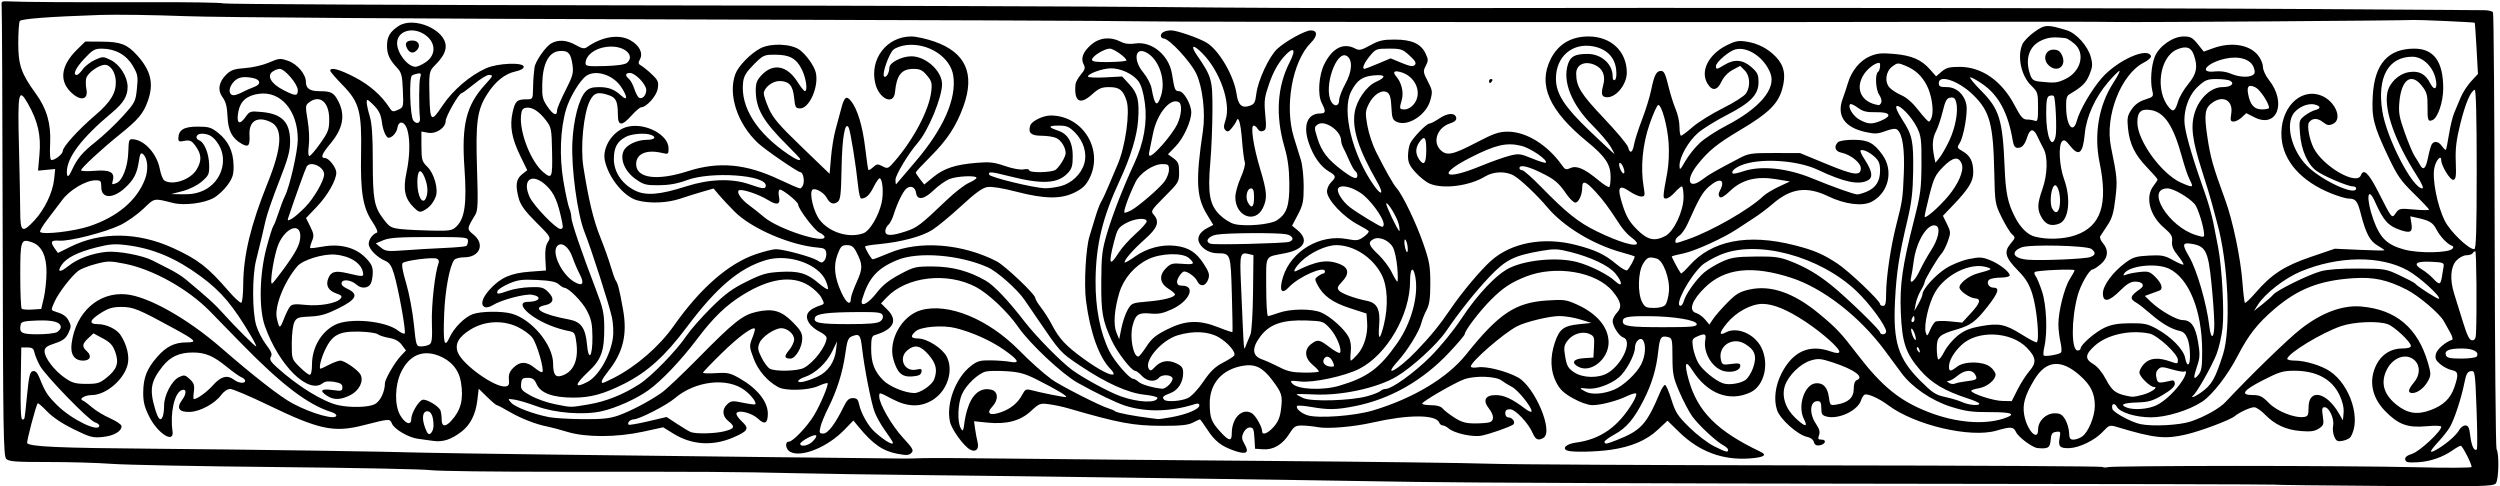 <?xml version="1.0" encoding="UTF-8" standalone="no"?>
<!-- Created with Inkscape (http://www.inkscape.org/) -->

<svg
   xmlns:dc="http://purl.org/dc/elements/1.1/"
   xmlns:cc="http://creativecommons.org/ns#"
   xmlns:rdf="http://www.w3.org/1999/02/22-rdf-syntax-ns#"
   xmlns:svg="http://www.w3.org/2000/svg"
   xmlns="http://www.w3.org/2000/svg"
   xmlns:sodipodi="http://sodipodi.sourceforge.net/DTD/sodipodi-0.dtd"
   xmlns:inkscape="http://www.inkscape.org/namespaces/inkscape"
   id="svg3436"
   version="1.1"
   inkscape:version="0.91 r13725"
   width="1156.875"
   height="225"
   viewBox="0 0 1156.875 225"
   sodipodi:docname="Divider8.svg">
  <defs
     id="defs3440" />
  <sodipodi:namedview
     pagecolor="#ffffff"
     bordercolor="#666666"
     borderopacity="1"
     objecttolerance="10"
     gridtolerance="10"
     guidetolerance="10"
     inkscape:pageopacity="0"
     inkscape:pageshadow="2"
     inkscape:window-width="1600"
     inkscape:window-height="837"
     id="namedview3438"
     showgrid="false"
     inkscape:zoom="0.98454889"
     inkscape:cx="578.4375"
     inkscape:cy="112.5"
     inkscape:window-x="-8"
     inkscape:window-y="-8"
     inkscape:window-maximized="1"
     inkscape:current-layer="svg3436" />
  <path
     style="fill:#000000"
     d="m 1052.39,224.264 c -0.147,-0.147 -80.585,-0.336 -178.751,-0.421 -98.165,-0.084 -196.623,-0.462 -218.795,-0.839 -55.557,-0.945 -179.33,-2.662 -226.875,-3.146 -21.656,-0.221 -48.656,-0.62 -60,-0.888 -27.045,-0.638 -42.596,-0.734 -108.281,-0.666 -30.164,0.031 -57.375,-0.305 -60.469,-0.748 -3.094,-0.443 -34.945,-1.082 -70.781,-1.42 C 92.602,215.797 58.051,215.127 51.659,214.646 45.267,214.165 32.009,213.783 22.196,213.796 7.24,213.816 4.118,213.583 2.889,212.353 1.579,211.043 1.403,199.928 1.24,108.022 1.14,51.446 0.925,4.102 0.763,2.812 0.503,0.741 0.796,0.487 3.281,0.622 9.496,0.959 34.157,1.107 67.323,1.005 c 19.238,-0.059 35.469,0.195 36.067,0.565 0.599,0.37 86.741,0.778 191.427,0.907 104.687,0.129 214.597,0.489 244.245,0.801 29.648,0.312 76.477,0.528 104.062,0.482 149.328,-0.253 353.334,-0.056 423.281,0.409 43.828,0.291 81.251,0.539 83.163,0.549 1.911,0.011 3.743,0.451 4.069,0.98 0.326,0.528 0.67,45.974 0.764,100.991 0.094,55.017 0.486,100.532 0.872,101.144 1.292,2.051 1.034,14.186 -0.337,15.838 -1.168,1.407 -5.769,1.514 -51.781,1.203 -27.774,-0.188 -50.619,-0.462 -50.767,-0.609 z m -17.23,-8.665 c 31.623,-0.015 68.992,0.261 83.043,0.615 14.051,0.354 25.547,0.301 25.547,-0.118 0,-1.487 -4.232,-9.769 -5.011,-9.807 -0.436,-0.021 -2,0.821 -3.474,1.871 -4.712,3.355 -10.575,5.417 -16.331,5.743 -4.617,0.261 -5.653,0.045 -5.911,-1.234 -0.22,-1.089 0.748,-1.89 3.254,-2.69 3.401,-1.086 13.411,-10.39 13.411,-12.465 0,-0.547 -2.745,-0.647 -7.04,-0.258 -8.617,0.781 -12.953,-0.851 -19.045,-7.17 -6.154,-6.382 -7.564,-14.18 -3.874,-21.414 2.409,-4.721 6.731,-7.412 11.912,-7.417 2.629,-0.002 3.984,-0.415 3.984,-1.215 0,-1.753 -7.508,-8.819 -10.608,-9.984 -4.396,-1.652 -15.698,-1.194 -21.729,0.881 -9.107,3.133 -24.85,12.737 -24.85,15.159 0,0.429 1.611,0.781 3.58,0.781 4.742,0 12.233,2.284 16.151,4.924 9.547,6.434 14.592,22.579 9.516,30.453 -0.41,0.637 -2.012,1.411 -3.56,1.72 -2.384,0.477 -2.981,0.194 -3.915,-1.856 -0.606,-1.33 -0.86,-3.628 -0.564,-5.106 0.639,-3.195 -1.836,-8.572 -3.945,-8.572 -1.171,0 -1.324,0.773 -0.819,4.136 0.564,3.761 0.397,4.282 -1.845,5.751 -1.914,1.254 -3.776,1.51 -8.325,1.145 -6.836,-0.549 -12.018,-2.936 -16.594,-7.645 -1.8,-1.852 -4.032,-3.372 -4.96,-3.377 -1.791,-0.011 -6.751,2.266 -9.094,4.174 -2.202,1.793 -15.771,6.884 -22.5,8.441 -9.676,2.239 -14.617,1.713 -31.545,-3.358 -3.85,-1.153 -3.921,-1.131 -7.111,2.251 -3.57,3.786 -10.684,7.241 -15.261,7.413 -4.382,0.165 -5.3,-0.747 -4.586,-4.554 0.575,-3.064 0.465,-3.267 -1.612,-2.974 -1.829,0.259 -2.281,0.945 -2.52,3.831 -0.297,3.586 -1.105,4.081 -6,3.682 -2.388,-0.195 -8.89,-5.016 -10.023,-7.432 -1.173,-2.502 -2.381,-2.586 -9.09,-0.636 -12.031,3.498 -37.767,-2.56 -50.064,-11.783 -4.264,-3.198 -9.756,-5.619 -10.974,-4.838 -0.528,0.339 -1.236,1.499 -1.572,2.578 -1.469,4.714 -10.34,8.93 -15.869,7.543 -2.134,-0.536 -2.523,-1.136 -2.523,-3.897 0,-2.577 -0.373,-3.263 -1.775,-3.263 -3.528,0 -3.922,5.751 -0.717,10.474 1.602,2.36 1.99,3.79 1.436,5.287 -0.625,1.691 -0.42,2.052 1.164,2.052 2.57,0 1.76,2.254 -0.953,2.652 -1.462,0.214 -2.252,-0.256 -2.588,-1.54 -0.286,-1.092 -1.566,-2.065 -3.128,-2.378 -4.298,-0.86 -12.474,-8.137 -13.909,-12.379 -1.635,-4.836 -0.857,-11.293 2.048,-16.986 5.197,-10.186 12.857,-13.643 22.64,-10.215 2.518,0.882 3.867,0.988 4.106,0.323 0.516,-1.435 -7.694,-8.799 -15.717,-14.096 -8.365,-5.523 -14.84,-8.194 -19.862,-8.194 -5.206,0 -12.211,3.805 -16.388,8.903 -3.625,4.424 -3.838,6.051 -0.563,4.298 5.238,-2.803 13.385,0.695 16.507,7.087 3.706,7.587 1.244,17.635 -5.052,20.623 -9.775,4.639 -20.051,0.688 -27.05,-10.399 -3.055,-4.84 -3.701,-3.043 -1.612,4.484 4.102,14.78 13.143,23.868 33.231,33.403 3.301,1.567 1.664,2.619 -4.831,3.106 -12.603,0.945 -23.476,-3.108 -32.808,-12.231 l -5.351,-5.231 -4.54,4.247 c -5.169,4.835 -12.249,7.848 -21.628,9.205 -7.004,1.013 -18.01,1.229 -20.182,0.396 -2.67,-1.025 -0.449,-3.112 3.932,-3.695 11.416,-1.519 19.639,-7.304 26.359,-18.542 1.172,-1.961 1.867,-3.829 1.544,-4.152 -0.323,-0.323 -2.164,0.176 -4.091,1.11 -4.729,2.291 -12.159,4.241 -16.16,4.241 -1.97,-3e-5 -5.525,-1.248 -8.896,-3.124 -4.392,-2.444 -6.1,-4.066 -7.843,-7.453 -2.674,-5.196 -2.908,-11.531 -0.675,-18.255 2.111,-6.357 4.065,-7.874 11.082,-8.604 l 5.863,-0.61 -5.092,-1.591 c -2.801,-0.875 -7.13,-1.591 -9.621,-1.591 -4.61,0 -15.624,2.645 -19.636,4.715 -6.232,3.216 -21.432,16.421 -21.432,18.619 0,0.532 1.393,0.697 3.283,0.39 3.816,-0.619 13.328,1.788 18.57,4.7 7.745,4.302 16.489,24.938 11.819,27.893 -2.346,1.485 -3.735,0.937 -4.95,-1.953 -1.994,-4.743 -8.106,-11.24 -10.573,-11.24 -1.587,0 -2.212,0.53 -2.212,1.875 0,1.031 0.581,1.875 1.291,1.875 2.083,0 3.738,2.488 2.27,3.411 -1.938,1.218 -10.248,4.127 -14.342,5.02 -4.1,0.895 -12.829,-1.006 -15.543,-3.384 -0.814,-0.713 -1.987,-1.297 -2.608,-1.297 -0.62,0 -1.355,-0.594 -1.634,-1.32 -1.453,-3.786 -14.353,-3.797 -30.841,-0.026 -8.772,2.006 -20.696,3.014 -25.312,2.139 -2.062,-0.391 -5.327,-0.729 -7.254,-0.752 -3.092,-0.036 -3.785,0.404 -5.893,3.743 -3.198,5.066 -7.41,7.577 -12.166,7.253 l -3.75,-0.255 -0.283,-4.922 c -0.24,-4.175 -0.563,-4.922 -2.129,-4.922 -1.079,0 -2.308,1.014 -2.959,2.442 -0.92,2.018 -0.828,2.938 0.53,5.303 2.291,3.992 0.9,4.929 -4.562,3.075 -6.157,-2.09 -9.207,-4.464 -12.737,-9.912 -1.66,-2.562 -3.179,-4.658 -3.375,-4.658 -0.197,0 -1.669,0.678 -3.271,1.507 -2.217,1.147 -5.623,1.499 -14.25,1.475 -13.371,-0.037 -19.899,-1.258 -43.68,-8.169 -2.32,-0.674 -6.183,-1.49 -8.583,-1.814 -4.138,-0.557 -4.576,-0.392 -8.438,3.183 -4.929,4.563 -11.288,6.221 -20.316,5.296 l -5.993,-0.614 0.495,3.552 c 0.272,1.954 0.798,4.757 1.168,6.23 0.78,3.106 -0.888,4.725 -3.454,3.352 -2.942,-1.575 -8.488,-9.194 -9.319,-12.802 -1.935,-8.409 2.639,-20.559 9.796,-26.018 2.866,-2.186 4.222,-2.556 9.125,-2.487 3.167,0.045 7.181,0.348 8.92,0.674 4.78,0.897 3.898,-0.83 -2.823,-5.529 -6.199,-4.333 -14.636,-8.126 -22.427,-10.08 -5.967,-1.497 -16.104,-0.674 -18.51,1.503 -2.6,2.353 -2.278,3.229 1.217,3.314 4.24,0.103 11.149,4.513 13.163,8.403 3.312,6.399 0.344,15.719 -6.358,19.959 -5.576,3.528 -11.653,3.427 -18.758,-0.311 -6.288,-3.308 -6.094,-3.271 -6.094,-1.158 0,3.351 5.831,13.461 10.958,18.999 4.622,4.992 5.108,5.87 3.911,7.066 -1.113,1.113 -2.307,1.188 -6.448,0.402 -6.844,-1.298 -11.378,-4.459 -18.099,-12.619 l -2.288,-2.778 -4.209,4.331 c -7.786,8.011 -19.855,12.925 -24.993,10.175 -2.206,-1.18 -2.672,-4.731 -0.621,-4.731 1.816,0 8.499,-7.022 11.599,-12.188 2.964,-4.939 6.885,-14.243 6.265,-14.863 -0.236,-0.236 -2.172,0.356 -4.302,1.316 -4.55,2.052 -15.135,2.351 -18.496,0.523 -5.079,-2.763 -9.341,-7.717 -11.418,-13.271 -2.023,-5.41 -2.049,-5.819 -0.59,-9.533 0.838,-2.134 1.357,-4.047 1.153,-4.251 -1.059,-1.059 -7.591,3.77 -15.311,11.319 -4.77,4.664 -8.672,8.739 -8.672,9.055 0,0.316 2.714,0.402 6.03,0.191 5.383,-0.343 6.566,-0.077 11.016,2.47 8.081,4.626 12.954,10.743 12.954,16.26 0,4.548 -1.437,5.299 -4.529,2.366 -2.778,-2.635 -8.936,-4.245 -9.951,-2.602 -0.348,0.563 0.729,2.266 2.392,3.785 3.656,3.339 3.052,4.489 -3.937,7.496 -9.539,4.103 -19.243,3.465 -27.755,-1.827 l -4.644,-2.887 -9.304,2.028 c -12.259,2.672 -26.507,2.704 -35.085,0.078 -3.352,-1.026 -7.57,-2.147 -9.375,-2.491 -5.158,-0.983 -12.338,-3.809 -17.68,-6.959 -2.696,-1.59 -5.185,-2.891 -5.529,-2.891 -0.345,0 -2.374,-1.715 -4.51,-3.811 l -3.884,-3.811 -0.621,5.287 c -0.766,6.521 -3.233,11.434 -7.318,14.573 -4.8,3.69 -8.724,4.959 -13.21,4.272 -2.182,-0.334 -5.315,-0.766 -6.963,-0.961 -4.198,-0.495 -10.885,-4.368 -12.003,-6.952 -1.054,-2.435 -0.816,-2.449 -13.594,0.78 -13.394,3.384 -20.268,1.899 -43.752,-9.454 C 115.615,183.341 107.739,180 106.56,180 c -1.289,0 -2.962,1.106 -4.194,2.772 -2.899,3.921 -9.625,7.607 -14.279,7.825 -5.334,0.25 -6.646,-1.741 -3.739,-5.673 2.12,-2.867 1.964,-5.249 -0.288,-4.385 -3.357,1.288 -5.433,10.644 -4.227,19.054 0.854,5.956 -6.955,0.945 -10.862,-6.969 -2.168,-4.391 -2.747,-6.8 -2.699,-11.217 0.073,-6.718 1.722,-10.836 6.545,-16.344 4.156,-4.746 8.01,-6.625 13.59,-6.625 5.019,0 4.225,-0.891 -5.561,-6.242 -16.691,-9.126 -19.202,-10.164 -24.596,-10.164 -4.115,0 -6.055,0.568 -9.608,2.812 C 41.372,148.174 40.905,150 45.325,150 c 3.872,0 8.677,2.309 10.456,5.023 2.995,4.57 4.271,10.056 3.234,13.905 -1.885,7.001 -10.063,13.863 -16.563,13.899 -3.226,0.018 -6.079,1.74 -4.158,2.509 0.694,0.278 2.651,1.725 4.349,3.215 1.697,1.49 5.453,3.756 8.347,5.036 2.893,1.28 5.261,2.899 5.261,3.599 0,2.429 -3.561,4.492 -8.663,5.018 -4.656,0.481 -5.842,0.168 -13.429,-3.539 -5.313,-2.596 -9.77,-5.577 -12.328,-8.247 -2.203,-2.3 -4.168,-4.003 -4.366,-3.785 -0.828,0.912 -5.33,17.999 -4.865,18.464 1.63,1.63 14.572,2.194 58.651,2.554 44.149,0.361 108.532,1.303 124.688,1.823 8.289,0.267 91.053,1.326 161.25,2.063 31.711,0.333 59.133,0.627 60.938,0.653 1.805,0.026 5.812,-0.051 8.906,-0.173 3.094,-0.121 21.656,-0.026 41.25,0.211 19.594,0.237 73.326,0.722 119.405,1.078 46.079,0.355 91.852,0.933 101.719,1.284 9.866,0.351 77.568,0.696 150.449,0.767 72.881,0.071 132.774,0.393 133.097,0.716 0.323,0.323 1.515,0.353 2.65,0.069 1.135,-0.285 27.937,-0.53 59.559,-0.546 z m -235.473,-7.441 c 0,-0.497 -0.949,-1.408 -2.109,-2.023 -3.392,-1.799 -11.621,-9.453 -14.512,-13.499 -1.466,-2.052 -4.113,-7.08 -5.883,-11.173 -2.891,-6.69 -3.22,-8.332 -3.247,-16.213 -0.028,-8.232 -0.156,-8.801 -2.086,-9.285 -3.164,-0.795 -3.803,0.127 -4.477,6.455 -0.874,8.217 -2.928,15.115 -6.744,22.65 -4.431,8.749 -8.004,12.973 -13.508,15.969 -2.542,1.383 -4.621,2.911 -4.621,3.394 0,1.227 0.804,1.115 5.625,-0.785 11.308,-4.456 13.79,-7.181 20.048,-22.008 0.816,-1.934 1.86,-3.516 2.319,-3.516 0.459,0 1.794,3.059 2.966,6.797 1.871,5.97 2.885,7.538 8.329,12.891 3.409,3.352 8.515,7.248 11.346,8.659 5.63,2.806 6.554,3.044 6.554,1.686 z m 328.877,-0.736 c 4.111,-2.524 8.27,-6.26 9.475,-8.511 0.599,-1.12 1.86,-2.036 2.801,-2.036 1.362,0 1.829,0.989 2.286,4.85 0.552,4.663 1.862,7.35 3.019,6.192 0.303,-0.303 0.248,-8.628 -0.123,-18.5 -0.658,-17.525 -0.721,-17.942 -2.645,-17.667 -1.579,0.225 -2.175,1.314 -2.996,5.468 -1.404,7.106 -4.736,17.189 -6.804,20.589 -0.942,1.549 -3.257,4.486 -5.145,6.527 -4.681,5.059 -4.64,6.018 0.132,3.088 z M 375.938,204.375 c 3.042,-3.042 2.154,-3.93 -1.875,-1.875 -2.062,1.052 -3.75,2.326 -3.75,2.832 0,1.612 3.683,0.986 5.625,-0.957 z m 36.937,-0.234 c -0.37,-0.645 -2.015,-3.07 -3.654,-5.391 -1.64,-2.32 -3.655,-5.952 -4.478,-8.071 -1.563,-4.022 -4.783,-20.401 -5.829,-29.649 -0.684,-6.045 -1.233,-6.722 -4.459,-5.495 -1.989,0.756 -2.393,1.77 -3.32,8.326 -1.213,8.58 -3.878,16.987 -7.937,25.045 -1.558,3.094 -3.152,6.996 -3.542,8.672 -0.634,2.727 -0.493,3.047 1.35,3.047 2.128,0 5.602,-4.606 9.463,-12.549 1.441,-2.963 2.409,-3.857 4.18,-3.857 1.806,0 2.433,0.609 2.893,2.812 0.876,4.19 4.126,9.995 7.138,12.747 5.001,4.57 9.774,7.111 8.195,4.363 z M 570,200.595 c 0,-7.104 4.632,-11.883 9.165,-9.457 1.775,0.95 4.897,6.341 4.897,8.457 0,2.026 2.665,0.977 5.383,-2.119 2.062,-2.348 2.921,-4.475 3.378,-8.362 0.728,-6.191 0.404,-7.219 -4.192,-13.332 -4.279,-5.691 -7.796,-7.431 -13.248,-6.554 -9.9,1.593 -15.731,8.255 -15.583,17.804 0.1,6.425 0.753,8.16 4.739,12.582 4.111,4.561 5.459,4.804 5.459,0.982 z m 393.512,1.404 c 2.865,-2.007 5.863,-9.257 5.863,-14.179 0,-5.85 -1.886,-9.657 -7.022,-14.178 -8.6,-7.57 -15.525,-6.928 -20.893,1.935 -4.461,7.367 -5.66,11.559 -4.735,16.564 1.312,7.107 6.4,12.389 6.4,6.645 0,-4.003 3.62,-7.536 7.724,-7.536 2.491,0 3.466,0.582 4.825,2.883 0.937,1.586 1.744,4.328 1.794,6.094 0.073,2.597 0.463,3.211 2.04,3.211 1.072,0 2.874,-0.647 4.003,-1.439 z M 200.612,196.995 c -0.022,-4.24 -1.061,-6.682 -2.844,-6.682 -2.261,0 -2.689,3.293 -1.006,7.732 1.055,2.782 1.595,3.295 2.597,2.463 0.696,-0.577 1.259,-2.158 1.252,-3.513 z m 134.598,2.582 c 4.764,-1.2 5.127,-2.144 1.821,-4.744 -2.841,-2.235 -3.018,-5.494 -0.425,-7.84 1.727,-1.563 2.446,-1.625 7.201,-0.628 2.906,0.609 5.452,0.94 5.658,0.734 0.781,-0.781 -1.687,-4.089 -4.848,-6.5 -8.014,-6.113 -23.017,-4.36 -32.477,3.794 -3.595,3.099 -16.432,9.671 -18.89,9.671 -1.614,0 -3.179,1.634 -2.354,2.458 0.252,0.252 4.309,-0.445 9.015,-1.55 l 8.556,-2.009 4.907,3.229 c 2.699,1.776 5.54,3.467 6.314,3.758 2.458,0.924 11.207,0.715 15.522,-0.372 z M 449.281,185.325 c 2.342,-4.245 5.598,-5.951 9.493,-4.973 3.16,0.793 3.372,4.667 0.425,7.803 -3.027,3.222 -1.192,4.431 3.963,2.613 4.656,-1.643 7.925,-4.358 9.962,-8.274 1.174,-2.257 1.767,-2.563 3.895,-2.005 4.855,1.272 14.713,3.261 16.104,3.25 1.622,-0.013 -4.129,-3.496 -13.593,-8.232 -5.287,-2.646 -7.962,-3.371 -13.767,-3.731 -3.963,-0.246 -8.279,-0.177 -9.592,0.152 -3.515,0.882 -9.033,6.11 -10.986,10.408 -1.961,4.317 -2.289,12.752 -0.612,15.773 1.027,1.851 1.205,1.522 1.852,-3.428 0.394,-3.012 1.679,-7.222 2.855,-9.355 z M 45.938,196.938 c 0,-0.481 -0.916,-1.165 -2.036,-1.52 -2.824,-0.896 -22.945,-21.614 -25.444,-26.199 -1.124,-2.062 -2.261,-4.805 -2.526,-6.094 -0.384,-1.87 -1.048,-2.344 -3.285,-2.344 l -2.803,0 -0.256,16.641 c -0.167,10.886 0.076,16.641 0.703,16.641 1.218,0 0.983,1.188 2.226,-11.24 0.905,-9.051 1.342,-10.822 2.735,-11.088 1.181,-0.225 2.07,0.716 3.089,3.272 2.543,6.378 3.616,8.036 8.065,12.467 6.693,6.664 19.531,12.886 19.531,9.465 z m 162.852,-2.173 c 4.532,-4.956 5.799,-9.985 4.516,-17.919 -0.927,-5.733 -4.596,-10.073 -10.383,-12.283 -7.462,-2.85 -13.6,-0.128 -17.341,7.688 -2.907,6.074 -3.081,15.327 -0.375,19.933 2.337,3.979 5.104,4.906 5.109,1.712 0.004,-2.605 3.2,-8.121 5.134,-8.863 1.65,-0.633 7.57,2.839 8.363,4.906 0.309,0.805 0.562,2.695 0.562,4.2 0,3.311 1.735,3.557 4.414,0.626 z m 625.974,-0.858 c -3.042,-5.882 0.189,-15.899 5.33,-16.525 3.448,-0.42 5.593,1.749 6.199,6.267 0.533,3.974 0.602,4.042 3.612,3.554 5.359,-0.87 7.908,-3.194 7.908,-7.21 0,-2.284 0.5,-3.734 1.406,-4.082 3.662,-1.405 -1.048,-4.89 -11.042,-8.169 -5.646,-1.853 -6.796,-1.953 -10.312,-0.904 -4.679,1.396 -10.335,6.934 -11.888,11.639 -1.61,4.878 0.204,10.521 4.786,14.883 4.512,4.296 6.049,4.506 4.002,0.548 z m 179.155,1.088 c 6.363,-2.189 13.168,-6.005 15.889,-8.91 11.689,-12.479 28.72,-29.017 34.798,-33.792 9.654,-7.584 19.379,-11.208 28.051,-10.454 16.149,1.403 26.224,9.93 30.906,26.155 1.397,4.843 1.406,5.599 0.088,8.146 -1.664,3.218 -4.866,5.734 -7.296,5.734 -2.304,0 -2.084,-1.576 0.677,-4.858 2.837,-3.372 3.032,-7.579 0.469,-10.142 -3.731,-3.731 -10.075,-1.688 -13.01,4.19 -2.953,5.913 -1.525,11.303 4.247,16.033 5.168,4.235 9.693,5.002 15.94,2.703 5.973,-2.199 9.289,-5.368 11.062,-10.572 2.078,-6.1 1.881,-7.346 -1.261,-7.974 -1.49,-0.298 -3.874,-1.544 -5.298,-2.769 -2.09,-1.798 -2.467,-2.716 -1.954,-4.761 0.536,-2.137 4.336,-5.426 7.506,-6.497 0.455,-0.154 0.033,-1.685 -0.938,-3.403 -0.971,-1.718 -2.288,-4.068 -2.927,-5.222 -1.96,-3.54 -11.674,-11.777 -17.168,-14.558 -9.117,-4.615 -15.255,-5.928 -24.764,-5.297 -15.566,1.033 -25.511,4.914 -36.402,14.207 -7.807,6.661 -12.063,12.072 -16.974,21.576 -4.713,9.124 -11.801,18.265 -16.595,21.403 -6.106,3.998 -16.574,7.191 -23.575,7.191 -7.031,0 -14.398,-2.246 -15.769,-4.808 -1.172,-2.191 -2.752,-1.503 -2.118,0.921 0.427,1.634 8.735,6.136 12.964,7.025 5.67,1.192 18.283,0.51 23.45,-1.268 z m -324.464,0.373 c 2.044,-0.784 1.856,-3.391 -0.457,-6.331 -2.978,-3.785 -1.729,-6.228 3.175,-6.209 3.87,0.015 7.539,1.723 13.7,6.377 1.618,1.222 2.877,1.687 2.877,1.063 0,-1.978 -6.367,-9.848 -9.081,-11.224 -1.451,-0.736 -3.644,-2.087 -4.874,-3.003 -2.633,-1.961 -12.051,-2.286 -17.077,-0.589 -4.089,1.38 -19.593,10.327 -19.593,11.305 0,0.409 1.847,0.744 4.104,0.744 2.696,0 4.545,0.537 5.391,1.566 0.708,0.862 3.162,2.76 5.455,4.219 3.327,2.117 5.251,2.652 9.533,2.652 2.951,0 6.032,-0.256 6.848,-0.569 z m 237.661,-1.67 c 6.271,-2.037 4.225,-3.015 -6.24,-2.983 -8.428,0.026 -11.42,-0.388 -18.13,-2.509 -8.829,-2.79 -17.916,-8.966 -22.721,-15.441 -1.447,-1.951 -4.975,-6.711 -7.839,-10.578 -11.624,-15.695 -28.541,-28.846 -43.25,-33.622 -18.083,-5.871 -30.696,-4.488 -39.872,4.372 -6.174,5.961 -7.869,10.842 -4.141,11.924 1.16,0.337 3.005,1.676 4.099,2.976 l 1.99,2.363 1.76,-2.638 c 0.968,-1.451 3.922,-4.829 6.566,-7.507 4.013,-4.066 5.692,-5.067 10.18,-6.072 9.909,-2.218 20.565,1.49 32.358,11.259 7.849,6.502 10.09,8.876 17.322,18.351 11.63,15.237 19.893,21.958 33.413,27.18 12.437,4.803 25.352,5.898 34.505,2.925 z M 75.368,192.58 c 0.313,-0.816 0.569,-3.047 0.569,-4.958 0,-4.71 3.584,-11.54 6.876,-13.102 2.422,-1.149 2.866,-1.066 5.009,0.938 1.933,1.807 2.268,2.824 1.885,5.714 -0.256,1.934 -0.274,3.516 -0.04,3.516 1.575,0 6.024,-3.22 8.936,-6.468 3.701,-4.128 6.575,-4.857 9.733,-2.468 2.114,1.599 5.101,1.874 5.101,0.469 0,-0.532 -0.738,-1.248 -1.641,-1.592 -0.902,-0.344 -3.943,-2.498 -6.758,-4.788 -6.387,-5.194 -9.973,-6.716 -15.832,-6.716 -6.143,0 -10.349,1.9 -13.834,6.248 -5.602,6.991 -6.298,10.806 -3.618,19.831 1.473,4.961 2.601,6.014 3.613,3.375 z m 210.657,-0.277 c 5.583,-1.938 14.265,-6.487 20.069,-10.516 2.062,-1.432 9.656,-8.601 16.875,-15.933 16.672,-16.932 20.654,-20.099 27.077,-21.537 7.541,-1.688 11.448,-0.592 16.734,4.694 3.582,3.582 4.47,5.102 4.467,7.651 -0.005,3.951 -3.133,9.275 -5.451,9.275 -2.882,0 -3.046,-1.06 -0.613,-3.952 1.275,-1.515 2.318,-3.753 2.318,-4.973 0,-2.429 -3.132,-5.137 -5.94,-5.137 -3.062,0 -8.901,3.917 -10.08,6.762 -0.973,2.349 -0.841,3.306 0.95,6.893 1.144,2.29 2.866,4.585 3.826,5.099 2.588,1.385 12.834,1.132 15.744,-0.388 4.578,-2.392 10.5,-10.246 10.5,-13.926 0,-0.704 -1.456,-1.973 -3.235,-2.822 -1.779,-0.849 -3.924,-2.594 -4.765,-3.878 -2.482,-3.788 -0.777,-6.419 5.455,-8.419 1.561,-0.501 1.574,-0.73 0.183,-3.42 -0.82,-1.586 -3.449,-4.124 -5.841,-5.642 -7.587,-4.811 -17.986,-3.396 -30.233,4.114 -8.047,4.935 -13.864,10.533 -21.593,20.783 -7.406,9.821 -16.494,19.35 -22.562,23.658 -5.602,3.977 -15.01,8.179 -21.565,9.633 -8.299,1.841 -21.487,0.826 -29.905,-2.3 -3.867,-1.436 -8.508,-2.828 -10.312,-3.093 -3.269,-0.48 -3.275,-0.474 -1.532,1.473 1.804,2.016 10.233,5.208 17.534,6.64 2.285,0.448 9.256,0.861 15.492,0.918 8.864,0.08 12.443,-0.281 16.406,-1.657 z m 256.262,0.711 c 7.044,-1.3 12.688,-3.695 12.702,-5.389 0.008,-0.903 -0.612,-1.084 -2.099,-0.611 -11.168,3.547 -22.348,3.809 -32.109,0.753 -4.034,-1.263 -13.037,-5.59 -22.011,-10.579 -7.137,-3.968 -22.2,-18.076 -27.532,-25.787 -4.891,-7.073 -13.778,-15.494 -19.621,-18.591 -13.327,-7.065 -32.101,-4.887 -41.28,4.789 l -2.632,2.775 2.93,2.93 c 5.006,5.006 2.927,9.178 -5.868,11.779 -1.329,0.393 -1.641,1.566 -1.641,6.17 0,6.714 1.482,10.607 5.62,14.76 2.874,2.885 10.171,5.864 14.361,5.864 2.776,0 8.171,-3.699 9.149,-6.273 1.637,-4.307 0.978,-7.325 -2.485,-11.37 -3.718,-4.343 -6.409,-4.954 -9.784,-2.221 -4.501,3.644 -1.524,10.245 4.066,9.017 2.262,-0.497 2.631,-0.317 2.354,1.145 -0.248,1.307 -1.318,1.806 -4.344,2.024 -4.729,0.342 -6.873,-1.63 -8.665,-7.97 -2.488,-8.801 3.985,-20.256 12.836,-22.713 12.569,-3.49 31.011,4.066 45.368,18.587 5.284,5.345 10.674,10.171 14.962,13.396 3.519,2.647 22.372,12.287 26.25,13.422 1.289,0.377 2.773,1.027 3.299,1.444 0.863,0.685 8.625,2.184 15.92,3.076 1.547,0.189 3.209,0.407 3.694,0.484 0.485,0.077 3.438,-0.331 6.562,-0.908 z m 540.329,-10.173 c -3.541,-7.45 -10.663,-11.279 -20.981,-11.279 -5.166,0 -6.95,0.538 -14.391,4.342 -9.329,4.768 -10.787,6.908 -4.707,6.908 3.172,0 4.376,0.601 7.412,3.698 3.757,3.833 11.881,7.061 16.22,6.445 1.824,-0.259 2.112,-0.86 2.112,-4.402 0,-8.902 8.254,-7.283 14.047,2.755 l 1.86,3.222 0.308,-3.544 c 0.2,-2.303 -0.458,-5.155 -1.879,-8.146 z m -926.992,9.41 c 0,-0.481 -0.949,-1.164 -2.109,-1.519 -10.971,-3.352 -23.379,-12.825 -42.422,-32.388 -5.672,-5.827 -12,-12.309 -14.062,-14.406 -10.153,-10.319 -26.291,-19.308 -39.293,-21.886 -6.827,-1.353 -7.894,-1.346 -13.396,0.097 -3.288,0.862 -6.918,2.277 -8.067,3.144 -3.219,2.428 -9.19,10.2 -11.081,14.425 -1.6,3.573 -1.605,3.829 -0.088,4.304 4.204,1.316 5.482,2.166 6.712,4.464 1.162,2.171 1.139,2.877 -0.184,5.652 -1.195,2.506 -2.508,3.501 -6.26,4.748 -3.848,1.278 -4.748,1.981 -4.748,3.705 0,2.968 4.538,8.911 9.345,12.237 3.424,2.369 4.94,2.799 9.915,2.812 5.182,0.014 6.297,-0.326 9.478,-2.894 4.805,-3.878 5.782,-6.804 3.964,-11.874 -1.125,-3.139 -2.326,-4.451 -5.758,-6.29 l -4.336,-2.324 -2.398,2.253 c -2.872,2.698 -2.989,3.913 -0.586,6.087 2.361,2.137 1.478,4.276 -1.767,4.276 -4.109,0 -6.04,-2.908 -5.337,-8.037 1.972,-14.385 12.427,-23.79 25.163,-22.635 10.183,0.923 28.342,11.128 43.97,24.71 15.238,13.243 27.462,22.753 33.164,25.8 8.968,4.793 20.183,7.87 20.183,5.536 z m 479.646,-2.297 c 18.67,-5.579 34.534,-15.097 43.154,-25.891 15.155,-18.977 22.787,-24.069 37.501,-25.022 7.857,-0.509 8.908,-0.361 14.018,1.974 9.192,4.201 14.431,10.537 14.431,17.455 0,7.712 -8.219,14.346 -13.964,11.271 -3.506,-1.876 -2.387,-3.674 2.479,-3.986 l 4.453,-0.286 0.283,-4.92 c 0.258,-4.483 0.073,-5.016 -2.089,-6.001 -3.22,-1.467 -7.81,-0.054 -10.193,3.138 -1.629,2.182 -1.766,3.167 -1.033,7.46 0.705,4.13 1.37,5.299 4.03,7.087 4.139,2.783 11.465,2.92 15.771,0.294 6.799,-4.145 11.445,-14.967 7.028,-16.369 -1.945,-0.617 -4.89,-5.223 -4.89,-7.649 0,-0.918 0.895,-2.623 1.99,-3.788 2.459,-2.618 1.953,-5.153 -1.977,-9.896 -7.561,-9.126 -26.479,-12.302 -40.325,-6.769 -6.847,2.736 -10.472,5.152 -15.984,10.656 -5.2,5.192 -12.141,14.281 -12.141,15.9 0,0.472 -3.251,4.313 -7.224,8.537 -12.244,13.015 -27.284,21.57 -43.596,24.797 -8.611,1.703 -12.213,1.773 -20.17,0.387 -3.293,-0.573 -6.235,-0.795 -6.539,-0.491 -0.955,0.955 1.707,3.379 4.756,4.332 4.963,1.551 21.735,0.32 30.231,-2.219 z m 362.66,-2.435 c 3.885,-1.881 9.064,-6.825 12.015,-11.47 1.692,-2.663 2.161,-4.933 0.853,-4.125 -0.42,0.26 -2.997,-0.182 -5.726,-0.982 -4.442,-1.302 -5.111,-1.305 -6.389,-0.028 -0.965,0.965 -1.221,2.246 -0.792,3.958 0.656,2.614 0.664,2.615 7.166,1.202 0.811,-0.176 1.348,0.435 1.348,1.536 0,1.237 -1.799,2.896 -5.559,5.127 -4.719,2.8 -6.524,3.329 -11.955,3.504 -6.359,0.205 -8.09,1.041 -4.821,2.329 3.319,1.308 10.039,0.798 13.86,-1.051 z m -824.491,-0.489 c 2.514,-1.3 4.663,-5.737 4.679,-9.662 0.008,-1.852 4.544,-9.683 7.303,-12.607 l 2.437,-2.583 -1.914,-2.564 c -1.326,-1.776 -3.14,-2.773 -5.905,-3.245 -2.195,-0.375 -4.548,-1.144 -5.229,-1.709 -0.681,-0.565 -4.538,-1.107 -8.572,-1.204 -9.317,-0.224 -12.526,1.487 -15.809,8.428 -1.943,4.108 -3.022,8.74 -2.035,8.74 0.149,0 1.925,-0.844 3.948,-1.875 2.023,-1.031 4.334,-1.875 5.137,-1.875 1.978,0 8.187,4.306 9.354,6.488 1.592,2.975 -0.599,7.384 -4.714,9.483 -4.386,2.237 -7.68,2.338 -10.748,0.327 -3.694,-2.421 -2.817,-3.419 2.377,-2.705 4.281,0.589 4.688,0.482 4.688,-1.236 0,-1.466 -0.834,-2.021 -3.782,-2.52 -2.5,-0.422 -4.259,-0.243 -5.189,0.528 -6.627,5.5 -20.294,-7.877 -26.873,-26.304 -2.839,-7.953 -2.544,-23.842 0.67,-36.055 1.351,-5.135 2.802,-9.776 3.223,-10.312 0.421,-0.537 1.511,-3.296 2.423,-6.132 0.912,-2.836 2.228,-6.287 2.926,-7.668 2.241,-4.436 5.96,-20.758 5.968,-26.198 0.022,-13.271 -7.817,-22.529 -17.925,-21.174 -5.585,0.749 -8.602,3.317 -9.554,8.134 -1.069,5.408 0.373,6.691 3.144,2.799 2.08,-2.921 2.286,-2.988 7.649,-2.502 9.402,0.853 13.132,4.725 13.132,13.634 0,4.451 -0.98,8.001 -5.116,18.537 -2.814,7.168 -5.586,15.141 -6.159,17.719 -1.194,5.366 -2.469,10.707 -4.477,18.75 -1.841,7.372 -1.803,23.8 0.069,30.092 0.782,2.629 2.841,6.638 4.575,8.909 2.424,3.175 2.934,4.478 2.203,5.637 -0.753,1.194 -0.151,2.23 2.902,4.989 9.586,8.66 21.346,15.892 28.316,17.411 5.709,1.245 14.002,1.011 16.878,-0.477 z m 98.903,0.115 c 8.002,-1.339 15.83,-4.447 23.434,-9.305 5.578,-3.564 17.253,-15.541 21.879,-22.446 1.815,-2.709 6.926,-8.524 11.359,-12.924 6.436,-6.388 9.732,-8.828 16.369,-12.116 7.12,-3.527 9.349,-4.177 15.559,-4.536 8.68,-0.502 12.429,0.577 17.715,5.102 2.162,1.851 4.147,3.15 4.41,2.886 0.263,-0.263 -0.146,-1.975 -0.91,-3.803 -3.276,-7.841 -17.287,-12.738 -27.644,-9.663 -12.36,3.671 -22.886,12.573 -36.734,31.067 -10.013,13.373 -18.227,20.789 -29.031,26.21 -9.499,4.766 -15.431,6.379 -23.462,6.379 -9.422,0 -15.145,-2.087 -16.948,-6.181 -1.051,-2.386 -1.863,-2.972 -4.121,-2.972 -2.441,0 -2.848,0.372 -3.08,2.812 -0.238,2.506 0.248,3.1 4.467,5.452 2.604,1.452 7.575,3.205 11.048,3.896 8.078,1.607 6.98,1.598 15.69,0.14 z m 643.587,-0.348 c -0.004,-0.387 -2.43,-1.484 -5.391,-2.439 -10.512,-3.389 -16.746,-7.084 -21.85,-12.952 -6.83,-7.853 -8.517,-12.811 -9.091,-26.724 -0.536,-12.973 0.684,-21.491 6.15,-42.963 2.985,-11.726 3.348,-14.474 3.404,-25.781 0.056,-11.368 -0.155,-13.094 -2.076,-16.955 -2.462,-4.949 -8.016,-10.728 -9.456,-9.838 -0.598,0.37 0.454,2.821 2.71,6.311 4.643,7.184 5.176,9.78 4.973,24.232 -0.125,8.937 -0.746,14.166 -2.612,22.031 -3.902,16.438 -5.118,24.331 -5.779,37.49 -0.958,19.081 1.46,26.729 11.678,36.947 5.622,5.622 7.135,6.614 11.518,7.554 2.776,0.595 6.312,1.657 7.859,2.36 3.078,1.398 7.973,1.845 7.962,0.727 z m -380.314,-2.625 c 0.091,-0.49 -2.577,-1.172 -5.929,-1.515 -7.672,-0.786 -17.773,-5.331 -29.895,-13.452 -9.211,-6.171 -9.025,-5.965 -20.271,-22.486 -1.755,-2.578 -4.213,-6.181 -5.462,-8.006 -3.317,-4.846 -12.698,-13.135 -17.028,-15.047 -13.112,-5.789 -32.146,-7.313 -41.788,-3.346 -9.298,3.825 -13.288,8.282 -16.293,18.196 -1.207,3.982 2.582,2.344 6.593,-2.85 2.803,-3.629 5.683,-5.945 10.781,-8.668 6.653,-3.553 7.325,-3.714 15.394,-3.678 8.955,0.04 16.674,2.11 24.375,6.537 3.88,2.231 10.32,8.993 17.842,18.737 5.447,7.055 16.943,18.76 22.215,22.619 5.148,3.768 16.899,10.155 22.301,12.121 7.954,2.896 16.705,3.323 17.165,0.839 z m 14.086,0.022 c 1.717,-0.832 4.721,-4.032 7.173,-7.642 3.163,-4.657 5.39,-6.821 8.898,-8.647 2.574,-1.34 4.97,-2.834 5.324,-3.322 1.031,-1.417 -2.75,-5.936 -7.101,-8.486 -4.737,-2.776 -11.668,-3.124 -18.983,-0.951 -7.483,2.222 -15.726,11.799 -13.397,15.566 0.644,1.042 1.178,0.888 2.743,-0.791 2.764,-2.967 6.188,-3.579 9.959,-1.781 2.596,1.238 3.182,2.047 3.182,4.392 0,4.418 -2.386,8.13 -6.085,9.468 -3.284,1.187 -3.846,1.82 -2.665,3.001 1.145,1.145 7.959,0.644 10.952,-0.806 z m 83.058,-0.87 c 2.807,-0.791 5.528,-1.862 6.047,-2.381 0.519,-0.519 1.542,-0.943 2.274,-0.943 2.965,0 13.296,-7.411 20.847,-14.955 4.527,-4.522 10.714,-12.098 14.201,-17.389 7.692,-11.669 16.566,-20.964 22.745,-23.825 8.034,-3.72 22.235,-4.891 30.97,-2.555 6.052,1.619 14.3,5.769 17.578,8.844 3.517,3.299 3.532,0.533 0.02,-3.642 -2.988,-3.551 -11.064,-7.407 -20.605,-9.839 -5.921,-1.509 -7.579,-1.581 -13.389,-0.585 -12.886,2.21 -16.647,4.088 -24.273,12.124 -6.409,6.752 -13.814,16.047 -20.01,25.115 -4.183,6.122 -15.754,16.708 -22.911,20.959 -8.909,5.293 -25.553,8.913 -38.05,8.276 -4.512,-0.23 -8.203,-0.261 -8.203,-0.07 0,0.192 1.371,0.977 3.047,1.745 3.874,1.776 22.214,1.233 29.713,-0.879 z m 300.877,-3.09 c 1.499,-2.965 3.969,-6.811 5.488,-8.546 3.385,-3.868 3.112,-6.322 -1.197,-10.759 -7.393,-7.612 -22.967,-8.264 -30.273,-1.267 -3.597,3.444 -5.779,7.213 -5.779,9.979 0,2.379 0.756,2.389 3.75,0.047 3.353,-2.623 11.97,-2.584 15.342,0.068 1.359,1.069 2.47,2.683 2.47,3.587 0,2.487 -3.998,5.726 -7.834,6.349 -1.879,0.305 -3.416,0.818 -3.416,1.141 0,1.285 10.11,4.611 14.283,4.699 l 4.44,0.094 2.726,-5.391 z m 57.795,2.474 c 3.794,-0.955 7.718,-3.646 5.318,-3.646 -1.851,0 -6.749,-4.855 -6.749,-6.688 0,-1.009 1.035,-2.87 2.301,-4.135 2.626,-2.626 6.473,-2.935 11.996,-0.964 3.35,1.196 3.516,1.161 3.516,-0.729 0,-2.723 -9.455,-11.452 -13.219,-12.205 -9.14,-1.828 -19.567,0.509 -25.274,5.665 -4.504,4.069 -4.649,6.121 -0.603,8.508 1.902,1.122 4.155,3.856 5.857,7.106 2.641,5.044 4.327,6.399 9.334,7.5 3.083,0.678 3.229,0.67 7.525,-0.412 z m 27.018,-1.033 c 4.984,-3.497 6.564,-6.218 10.228,-17.613 3.801,-11.823 2.428,-42.675 -2.712,-60.938 -0.798,-2.836 -1.873,-6.844 -2.388,-8.906 -0.515,-2.062 -2.59,-8.901 -4.611,-15.197 -4.607,-14.353 -5.38,-20.847 -3.248,-27.267 2.175,-6.548 7.593,-11.442 12.667,-11.442 3.906,0 5.853,-1.532 3.688,-2.903 -0.711,-0.45 -3.506,-0.825 -6.211,-0.833 -4.334,-0.013 -5.36,0.384 -8.625,3.333 -4.528,4.091 -7.119,11.67 -6.227,18.215 0.738,5.417 4.015,16.363 9.683,32.344 1.28,3.609 2.864,9.305 3.521,12.656 0.656,3.352 1.648,8.414 2.204,11.25 1.783,9.097 2.926,30.042 2.048,37.524 -0.456,3.881 -1.722,9.323 -2.814,12.094 -2.151,5.457 -9.207,17.922 -10.777,19.039 -0.533,0.379 -0.612,0.695 -0.176,0.703 0.436,0.008 2.123,-0.919 3.75,-2.061 z m -271.475,-1.378 c 4.25,-1.769 10.308,-7.443 12.469,-11.68 1.916,-3.756 2.341,-8.822 0.927,-11.057 -1.215,-1.92 -3.807,0.372 -3.807,3.367 0,3.288 -4.148,10.953 -7.417,13.703 -3.895,3.278 -10.579,5.663 -14.565,5.198 -3.996,-0.467 -4.096,-0.289 -0.806,1.435 2.82,1.478 8.29,1.077 13.199,-0.966 z m -205.978,-2.23 c 1.063,-1.063 1.769,-2.435 1.568,-3.047 -0.559,-1.705 -4.917,-1.86 -6.275,-0.223 -1.801,2.17 -5.472,1.758 -7.926,-0.89 -1.195,-1.289 -2.612,-2.344 -3.149,-2.344 -1.671,0 -8.338,-8.677 -10.814,-14.075 -4.242,-9.244 -4.873,-12.819 -4.796,-27.175 0.064,-12.023 0.375,-14.615 2.693,-22.434 2.581,-8.706 7.526,-21.38 12.644,-32.41 4.353,-9.38 6.027,-18.969 4.846,-27.748 -0.658,-4.893 -1.684,-8.36 -3,-10.14 -2.533,-3.425 -8.477,-6.137 -13.054,-5.954 -3.908,0.156 -10.295,2.502 -10.295,3.782 0,0.45 3.56,0.63 7.912,0.402 l 7.912,-0.415 3.335,3.63 c 3.904,4.25 4.682,7.433 4.059,16.596 -0.497,7.308 -3.48,17.076 -8.529,27.927 -7.985,17.163 -11.021,29.75 -11.164,46.295 -0.109,12.64 2.148,24.189 6.392,32.698 2.368,4.749 9.318,12.771 11.064,12.771 0.497,0 1.615,0.645 2.486,1.433 1.345,1.217 6.814,2.786 10.986,3.152 0.645,0.057 2.042,-0.767 3.105,-1.831 z m 78.756,0.432 c 13.03,-3.842 18.701,-8.033 26.95,-19.916 6.457,-9.302 9.843,-21.879 8.219,-30.533 -0.976,-5.204 -2.421,-3.972 -2.421,2.066 0,15.549 -10.647,33.956 -23.44,40.524 -6.625,3.402 -21.417,6.586 -27.35,5.889 -4.507,-0.53 -4.871,-0.441 -3.751,0.917 2.307,2.799 13.962,3.362 21.793,1.053 z m -384.263,-2.936 c -0.216,-2.24 0.324,-3.647 2.067,-5.391 3.025,-3.025 6.235,-2.992 9.912,0.101 1.608,1.353 3.18,2.205 3.492,1.892 0.99,-0.99 -2.391,-12.785 -4.524,-15.78 -1.132,-1.59 -4.335,-3.923 -7.165,-5.218 -6.911,-3.164 -15.113,-2.653 -21.587,1.345 -5.536,3.419 -7.377,6.828 -5.777,10.693 2.37,5.721 17.157,16.222 21.999,15.622 1.513,-0.187 1.819,-0.818 1.583,-3.264 z m 36.279,1.212 c 5.163,-2.67 10.627,-12.066 11.843,-20.367 0.352,-2.406 0.168,-6.625 -0.411,-9.375 -1.198,-5.697 -9.38,-31.181 -12.789,-39.832 -3.243,-8.23 -6.092,-29.323 -5.562,-41.177 0.467,-10.45 3.015,-20.322 6.099,-23.632 1.449,-1.556 3.005,-2.079 6.181,-2.079 4.553,0 7.104,0.984 10.449,4.031 2.954,2.691 2.8,0.233 -0.27,-4.284 -3.749,-5.517 -11.715,-7.965 -16.047,-4.931 -2.931,2.053 -7.648,9.876 -9.291,15.409 -2.723,9.168 -3.197,21.896 -1.244,33.369 0.966,5.672 2.182,11.282 2.702,12.466 0.52,1.184 0.947,3.083 0.949,4.219 0.003,2.175 4.613,15.72 11.233,33.003 3.418,8.923 3.957,11.323 3.999,17.812 0.071,11.027 -1.322,14.931 -7.35,20.586 -6.471,6.071 -6.667,7.975 -0.491,4.782 z m 535.883,-0.903 c 1.177,-0.771 2.815,-3.381 3.639,-5.8 1.825,-5.357 0.791,-8.256 -3.925,-11.002 -5.85,-3.407 -12.583,1.202 -10.995,7.528 0.562,2.238 0.875,2.358 4.772,1.824 3.276,-0.449 4.171,-0.281 4.171,0.784 0,2.082 -3.116,3.281 -6.922,2.664 -5.679,-0.922 -10.454,-8.507 -9.267,-14.72 0.521,-2.725 -0.311,-3.018 -3.911,-1.378 -2.144,0.977 -2.319,1.458 -1.799,4.922 0.317,2.112 1.39,5.316 2.384,7.121 1.801,3.268 7.884,8.319 11.514,9.558 2.668,0.911 7.797,0.167 10.34,-1.499 z m 101.724,0.641 c 5.39,-0.641 5.835,-0.931 4.695,-3.06 -1.381,-2.581 -4.895,-2.388 -8.274,0.455 -1.532,1.289 -3.357,2.35 -4.056,2.358 -0.98,0.011 -0.949,0.224 0.135,0.928 0.773,0.502 2.039,0.643 2.812,0.312 0.773,-0.331 2.883,-0.777 4.688,-0.992 z m -625.376,-1.636 c 10.314,-5.226 21.103,-14.576 27.763,-24.059 12.257,-17.451 25.343,-28.881 37.991,-33.183 3.754,-1.277 7.937,-2.321 9.296,-2.321 3.542,0 16.677,3.569 19.187,5.213 1.866,1.223 2.262,1.225 3.265,0.016 0.628,-0.757 1.004,-2.348 0.835,-3.537 -0.245,-1.726 -0.967,-2.212 -3.588,-2.414 -12.827,-0.988 -30.988,-8.792 -38.855,-16.697 -2.606,-2.619 -5.853,-6.09 -7.215,-7.714 l -2.476,-2.953 -5.024,1.444 c -2.763,0.794 -7.452,2.262 -10.419,3.261 -6.009,2.024 -14.23,2.342 -19.918,0.771 -6.145,-1.698 -13.237,-10.422 -14.959,-18.403 -1.367,-6.333 4.044,-14.236 10.757,-15.71 8.232,-1.808 18.733,3.839 18.733,10.074 0,2.705 -0.125,2.791 -3.047,2.101 -7.181,-1.696 -11.953,0.369 -11.953,5.173 0,6.566 9.598,7.884 23.906,3.283 14.323,-4.605 26.9,-3.454 42.389,3.878 4.751,2.249 9.047,4.089 9.546,4.089 0.499,0 1.175,-0.844 1.503,-1.875 0.652,-2.056 -0.177,-5.625 -1.307,-5.625 -1.211,0 -16.328,-10.367 -19.642,-13.47 -9.563,-8.954 -14.013,-22.583 -10.457,-32.025 1.399,-3.714 7.1,-9.528 11.642,-11.871 4.82,-2.487 14.254,-2.082 18.114,0.777 3.037,2.25 6.632,7.284 7.407,10.373 1.593,6.347 -2.868,16.684 -7.2,16.684 -2.101,0 -2.351,-0.448 -2.811,-5.023 C 366.896,39.476 365.115,37.5 360.584,37.5 c -3.178,0 -7.147,3.199 -7.147,5.762 0,0.927 1.064,4.092 2.365,7.034 1.92,4.342 4.788,7.682 15.234,17.743 l 12.869,12.394 0.65,-7.638 c 0.358,-4.201 1.3,-9.959 2.094,-12.795 0.794,-2.836 1.93,-7.055 2.524,-9.375 1.469,-5.737 2.442,-6.573 4.589,-3.946 2.996,3.666 5.417,11.653 6.617,21.833 0.634,5.373 1.297,9.943 1.474,10.154 0.177,0.212 1.172,-0.385 2.211,-1.325 1.681,-1.521 2.161,-1.565 4.343,-0.398 2.337,1.251 2.598,1.144 5.527,-2.243 8.917,-10.315 15.984,-23.758 17,-32.337 0.462,-3.902 0.21,-4.843 -2.005,-7.476 -2.057,-2.445 -3.224,-3.012 -6.201,-3.012 -5.573,0 -7.84,2.85 -8.566,10.773 -0.572,6.24 -7.382,3.217 -9.125,-4.051 C 402.331,27.312 410.346,16.875 421.72,16.875 c 2.167,0 6.978,1.061 10.69,2.358 14.466,5.054 18.874,14.908 13.409,29.975 -3.322,9.159 -7.489,15.52 -15.219,23.232 -3.737,3.728 -6.807,7.038 -6.822,7.356 -0.015,0.317 0.859,1.704 1.943,3.082 l 1.97,2.505 4.179,-3.425 c 4.963,-4.067 10.144,-5.779 19.966,-6.598 6.093,-0.508 8.207,-0.274 13.237,1.467 3.513,1.216 7.058,1.857 8.582,1.552 1.428,-0.286 2.596,-0.108 2.596,0.395 0,1.34 10.647,1.117 12.308,-0.258 1.971,-1.63 4.567,-5.983 4.567,-7.657 0,-2.625 -2.081,-5.964 -4.366,-7.005 -1.256,-0.572 -4.329,-1.041 -6.828,-1.041 -4.792,0 -6.273,-1.347 -5.199,-4.729 0.654,-2.061 5.951,-4.648 9.503,-4.641 14.844,0.029 24.582,15.852 17.905,29.093 -1.618,3.209 -3.201,4.725 -6.797,6.513 -6.382,3.172 -13.881,3.073 -27.071,-0.355 -6.36,-1.653 -11.39,-2.457 -13.368,-2.136 -2.312,0.375 -5.599,2.756 -12.118,8.775 -4.92,4.543 -10.975,9.541 -13.455,11.106 -4.817,3.039 -14.354,5.568 -24.69,6.548 -3.48,0.33 -6.328,0.798 -6.328,1.041 0,1.059 2.927,5.973 3.557,5.973 0.383,0 3.853,-1.331 7.71,-2.958 13.871,-5.851 33.621,-4.319 49.552,3.843 3.849,1.972 17.93,15.299 17.93,16.97 0,0.601 1.211,2.631 2.69,4.51 1.48,1.879 3.786,5.526 5.126,8.104 3.296,6.342 6.382,9.626 14.684,15.627 7.064,5.107 12.74,8.039 13.702,7.077 0.284,-0.284 -0.319,-1.353 -1.341,-2.374 -5.282,-5.282 -9.476,-16.933 -11.369,-31.58 -1.014,-7.843 -0.09,-24.669 1.648,-30 0.504,-1.547 1.66,-5.344 2.568,-8.438 0.908,-3.094 2.181,-6.469 2.828,-7.5 0.647,-1.031 2.308,-4.617 3.691,-7.969 1.383,-3.352 3.079,-7.359 3.768,-8.906 3.68,-8.255 5.989,-24.555 4.233,-29.877 -1.622,-4.915 -3.313,-6.216 -8.073,-6.216 -3.443,0 -4.782,0.571 -7.864,3.356 -5.627,5.084 -8.402,3.408 -7.681,-4.637 0.086,-0.962 1.206,-2.997 2.489,-4.521 1.903,-2.261 2.145,-3.12 1.318,-4.666 -1.491,-2.786 -0.362,-5.822 3.389,-9.115 3.822,-3.355 8.943,-3.903 13.666,-1.461 1.967,1.017 4.034,1.274 6.852,0.851 7.631,-1.144 15.595,5.482 16.946,14.099 1.149,7.331 1.413,7.969 3.291,7.969 2.133,0 5.626,6.083 5.626,9.796 0,4.181 -3.591,11.993 -7.239,15.746 l -3.542,3.644 2.578,1.891 c 2.202,1.615 2.578,2.558 2.578,6.468 0,4.423 -0.224,4.801 -6.654,11.231 -6.203,6.203 -6.553,6.766 -5.156,8.309 2.938,3.246 1.885,6.212 -4.064,11.449 -5.479,4.823 -9.951,10.015 -9.24,10.726 0.2,0.2 2.369,-1.062 4.821,-2.805 5.355,-3.807 12.287,-5.639 18.54,-4.898 6.164,0.73 9.71,2.998 13.206,8.445 2.411,3.757 2.762,4.967 2.038,7.024 -1.169,3.324 -3.81,3.734 -5.147,0.799 -0.85,-1.867 -4.286,-4.389 -5.978,-4.389 -1.079,0 -3.304,3.202 -3.304,4.754 0,1.279 0.653,1.808 2.229,1.808 6.659,0 3.593,7.163 -4.689,10.955 -4.078,1.867 -6.232,2.294 -9.827,1.949 -5.58,-0.536 -6.941,0.385 -8.311,5.626 -1.387,5.307 0.284,14.283 2.66,14.283 0.411,0 2.1,-2.089 3.754,-4.641 2.422,-3.737 4.303,-5.289 9.659,-7.969 8.508,-4.257 14.741,-4.484 23.774,-0.868 3.379,1.353 6.246,2.302 6.37,2.109 0.124,-0.193 5e-4,-8.065 -0.275,-17.494 -0.552,-18.9 -0.555,-18.909 -6.62,-18.935 -3.597,-0.016 -6.898,-1.874 -8.437,-4.75 -1.288,-2.407 0.167,-5.117 3.74,-6.965 l 2.721,-1.407 -3.109,-5.162 C 553.608,91.08 553.265,83.186 556.657,60.525 557.893,52.27 556.507,40.294 553.601,34.12 550.97,28.531 541.012,17.812 538.451,17.812 c -0.695,0 -1.263,-0.588 -1.263,-1.306 0,-1.439 1.972,-2.444 4.794,-2.444 2.653,0 12.992,3.605 16.475,5.745 5.721,3.514 12.606,15.369 13.777,23.722 0.701,5.003 2.444,6.63 5.878,5.488 2.34,-0.779 2.743,-1.477 3.261,-5.649 0.768,-6.189 5.838,-17.122 9.585,-20.666 3.686,-3.487 12.981,-8.639 15.584,-8.639 3.225,0 3.26,2.531 0.077,5.713 -8.621,8.621 -12.348,29.579 -7.822,43.986 1.051,3.346 2.49,7.981 3.198,10.301 0.708,2.32 1.286,7.805 1.286,12.188 0,6.957 -0.341,8.618 -2.686,13.08 l -2.686,5.111 2.342,1.92 c 5.688,4.662 3.447,9.021 -5.558,10.807 -9.66,1.916 -8.756,0.31 -8.756,15.551 0,7.442 0.369,13.531 0.82,13.531 0.451,0 2.666,-0.663 4.922,-1.473 5.431,-1.951 15.361,-2.038 19.702,-0.174 4.277,1.837 10.781,7.65 12.691,11.342 0.941,1.819 1.289,4.231 0.992,6.867 -0.252,2.235 -0.231,4.063 0.046,4.063 0.277,0 1.653,-1.287 3.057,-2.86 3.099,-3.471 4.877,-9.377 4.475,-14.863 l -0.298,-4.074 -7.715,-2.501 c -8.027,-2.603 -12.319,-5.694 -14.979,-10.79 -1.319,-2.526 -1.298,-2.843 0.263,-3.984 0.933,-0.682 2.037,-1.24 2.454,-1.24 0.417,0 0.758,-0.422 0.758,-0.938 0,-2.936 -12.092,2.335 -16.708,7.283 -3.447,3.695 -4.656,1.475 -2.656,-4.872 3.761,-11.931 17.113,-19.793 29.596,-17.426 4.407,0.836 5.267,0.724 7.688,-1 1.499,-1.068 2.534,-2.252 2.298,-2.632 -0.235,-0.38 -2.244,-1.628 -4.464,-2.774 -7.155,-3.691 -14.818,-11.8 -14.818,-15.682 0,-1.25 0.844,-3.116 1.875,-4.147 2.485,-2.485 2.381,-3.047 -0.924,-4.999 -3.931,-2.322 -7.205,-6.938 -9.355,-13.187 C 602.837,57.991 604.976,52.5 610.99,52.5 c 2.533,0 2.654,-0.965 0.615,-4.909 -1.98,-3.828 -1.32,-12.967 1.305,-18.088 3.808,-7.429 8.874,-9.896 14.327,-6.978 1.716,0.919 2.807,0.669 6.856,-1.57 4.017,-2.221 5.902,-2.659 11.377,-2.644 7.843,0.022 12.057,1.93 14.203,6.43 1.311,2.75 1.322,3.39 0.091,5.739 -1.283,2.448 -1.212,2.979 0.958,7.161 2.19,4.221 2.264,4.801 1.129,8.853 -1.889,6.747 -10.419,12.215 -15.467,9.914 -1.945,-0.886 -2.265,-1.756 -2.509,-6.818 -0.208,-4.31 -0.704,-6.069 -1.929,-6.838 -2.417,-1.517 -6.395,1.001 -8.56,5.417 -1.597,3.259 -1.659,4.237 -0.635,9.972 0.625,3.497 2.371,8.826 3.881,11.842 4.411,8.813 8.128,15.383 9.66,17.076 2.707,2.992 8.969,15.992 12.27,25.477 2.908,8.353 3.313,10.627 3.313,18.582 0,7.008 -0.393,9.805 -1.731,12.331 -0.952,1.797 -2.041,4.533 -2.419,6.08 -0.928,3.793 -6.399,12.659 -10.833,17.558 -7.486,8.27 0.019,4.2 8.48,-4.598 6.625,-6.889 10.885,-12.119 15.904,-19.523 5.173,-7.631 13.691,-17.796 18.641,-22.247 9.393,-8.445 24.375,-11.251 39.347,-7.37 9.156,2.373 13.294,4.339 18.781,8.924 2.205,1.842 4.393,3.111 4.863,2.82 0.994,-0.614 3.939,-6.08 3.489,-6.476 -0.167,-0.147 -2.835,-0.966 -5.928,-1.82 -13.356,-3.688 -27,-11.976 -34.508,-20.96 -4.414,-5.283 -11.969,-12.462 -15.18,-14.426 -3.762,-2.301 -9.537,-2.193 -13.55,0.254 -7.198,4.388 -19.317,5.958 -25.621,3.319 -1.659,-0.695 -4.599,-3.016 -6.532,-5.159 -2.846,-3.154 -3.516,-4.621 -3.516,-7.705 0,-2.095 0.472,-4.73 1.048,-5.857 1.455,-2.842 7.538,-9.079 8.855,-9.079 0.597,0 2.673,-1.077 4.613,-2.394 3.839,-2.605 7.324,-2.728 7.792,-0.274 0.202,1.059 -0.737,1.892 -2.961,2.625 -5.789,1.911 -8.117,8.46 -4.347,12.23 2.871,2.871 5.645,2.315 16.365,-3.281 8.38,-4.375 10.636,-5.156 14.887,-5.156 8.553,0 18.529,6.246 25.137,15.738 1.296,1.862 1.801,2.004 3.828,1.081 2.845,-1.296 6.481,0.307 13.027,5.745 2.386,1.982 4.601,3.341 4.922,3.02 0.321,-0.321 0.584,-2.468 0.584,-4.77 0,-5.649 -2.454,-9.322 -10.766,-16.113 -17.735,-14.492 -22.988,-26.417 -16.917,-38.399 3.452,-6.811 9.431,-10.364 17.444,-10.364 10.411,0 17.71,6.887 17.733,16.733 C 752.82,38.947 748.021,45 743.776,45 c -2.609,0 -3.037,-1.327 -1.855,-5.755 1.122,-4.205 -0.257,-7.533 -3.787,-9.142 -4.67,-2.128 -8.765,-0.281 -8.754,3.948 0.015,5.975 2.137,9.401 12.745,20.583 5.903,6.222 10.979,12.295 11.28,13.495 0.814,3.243 2.052,2.646 2.764,-1.333 0.346,-1.934 2.007,-7.102 3.692,-11.484 1.685,-4.383 3.578,-10.5 4.206,-13.594 1.422,-7 2.404,-8.906 4.589,-8.906 1.355,0 2.056,1.428 3.339,6.797 0.893,3.738 2.427,8.643 3.408,10.9 0.981,2.257 1.784,5.948 1.784,8.203 0,2.255 0.324,4.1 0.719,4.1 0.396,0 2.821,-1.828 5.391,-4.063 2.569,-2.235 8.842,-6.137 13.94,-8.672 5.098,-2.535 9.928,-5.613 10.734,-6.84 2.149,-3.272 1.864,-8.193 -0.619,-10.676 l -2.084,-2.084 -3.487,1.871 c -2.146,1.151 -4.124,3.223 -5.142,5.386 -1.994,4.236 -4.373,4.553 -6.547,0.872 -3.368,-5.701 0.489,-13.374 8.853,-17.612 3.955,-2.004 5.499,-2.306 9.06,-1.772 5.475,0.821 10.108,3.219 13.875,7.18 3.828,4.026 4.662,8.532 2.778,15.013 -1.94,6.674 -6.401,11.034 -18.869,18.447 -11.219,6.67 -15.128,9.823 -20.327,16.394 -5.646,7.136 -4.081,11.672 2.338,6.776 3.023,-2.306 5.819,-3.912 17.041,-9.794 4.34,-2.275 5.555,-2.455 16.406,-2.432 l 11.719,0.024 12.003,4.956 c 13.038,5.384 16.122,5.779 16.122,2.064 0,-2.587 -4.776,-6.377 -9.141,-7.254 -2.741,-0.551 -3.427,-2.809 -1.453,-4.784 0.638,-0.638 3.695,-1.125 7.064,-1.125 6.857,0 9.483,1.341 13.511,6.901 5.316,7.338 2.919,17.688 -5.05,21.809 -4.191,2.168 -12.345,1.13 -19.953,-2.54 -9.956,-4.801 -17.353,-3.799 -25.76,3.49 -2.32,2.012 -6.117,4.878 -8.438,6.369 -2.32,1.491 -5.906,3.842 -7.969,5.225 -6.182,4.145 -19.425,10.172 -24.885,11.325 -2.813,0.594 -5.238,1.188 -5.388,1.32 -0.23,0.202 3.187,6.612 4.232,7.938 0.187,0.237 1.903,-1.339 3.815,-3.502 10.369,-11.733 27.002,-15.025 48.515,-9.602 9.102,2.294 13.406,4.128 20.117,8.569 5.322,3.522 19.688,17.172 19.688,18.707 0,0.476 0.633,0.866 1.406,0.866 1.099,0 1.407,-1.278 1.412,-5.859 0.007,-7.238 2.094,-21.399 4.606,-31.255 2.982,-11.7 3.089,-12.423 3.571,-24.132 0.462,-11.232 -0.584,-18.289 -3.011,-20.303 -0.804,-0.668 -2.454,-0.479 -5.419,0.62 -3.683,1.365 -4.968,1.422 -9.451,0.419 -9.545,-2.136 -13.249,-7.542 -10.437,-15.234 0.824,-2.254 1.929,-5.576 2.456,-7.38 1.628,-5.578 5.573,-10.415 10.062,-12.339 3.414,-1.464 5.399,-1.667 11.27,-1.153 8.177,0.715 12.686,2.662 16.667,7.196 l 2.8,3.189 2.554,-2.197 c 2.078,-1.787 3.625,-2.197 8.299,-2.197 10.286,0 19.515,6.439 25.469,17.771 2.806,5.339 3.895,6.604 5.686,6.604 1.219,0 2.883,0.256 3.699,0.569 1.27,0.487 1.482,-0.422 1.473,-6.328 -0.009,-6.598 -0.148,-7.031 -3.178,-9.974 -4.675,-4.542 -6.556,-13.472 -4.036,-19.159 0.621,-1.402 3.153,-3.978 5.626,-5.726 4.799,-3.391 5.805,-3.438 14.864,-0.694 4.416,1.338 9.774,7.296 11.148,12.397 0.919,3.413 0.82,4.628 -0.675,8.234 -1.585,3.823 -3.308,5.505 -9.224,8.997 -1.295,0.765 -1.62,2.128 -1.522,6.384 0.193,8.371 3.285,12.059 4.935,5.887 1.306,-4.885 6.718,-14.199 11.408,-19.633 7.176,-8.315 21.462,-14.737 22.917,-10.301 0.202,0.617 -1.291,1.968 -3.319,3.002 -10.562,5.388 -18.115,24.772 -15.198,39.001 2.913,14.212 3.026,15.54 2.035,23.923 -0.793,6.71 -1.544,9.231 -3.694,12.406 -1.484,2.191 -2.972,4.457 -3.307,5.035 -0.335,0.578 0.226,2.014 1.247,3.19 2.77,3.194 2.382,6.868 -1.029,9.738 -1.586,1.335 -3.268,2.427 -3.737,2.427 -1.554,0 -5.663,7.223 -7.011,12.322 -2.921,11.049 -2.875,25.178 0.081,25.178 0.75,0 1.364,-0.429 1.364,-0.954 0,-1.745 6.914,-7.699 11.221,-9.663 3.115,-1.42 6.247,-1.95 11.748,-1.988 6.556,-0.045 8.11,0.287 12.345,2.634 6.658,3.69 12.325,9.499 13.053,13.38 0.834,4.447 2.259,3.922 2.253,-0.831 -0.01,-6.826 -1.601,-10.924 -4.49,-11.555 -4.115,-0.9 -8.438,-3.403 -13.635,-7.898 -2.683,-2.32 -5.688,-4.671 -6.678,-5.223 -3.309,-1.848 -2.957,-3.136 1.748,-6.385 2.359,-1.63 1.147,-3.392 -2.333,-3.392 -2.047,0 -3.896,1.114 -7.001,4.219 -5.171,5.171 -7.923,5.579 -7.91,1.172 0.011,-3.634 4.628,-9.871 10.508,-14.195 3.377,-2.483 4.911,-2.946 10.737,-3.241 5.959,-0.301 7.34,-0.04 11.195,2.115 2.419,1.352 4.587,2.269 4.818,2.038 0.231,-0.231 -0.924,-2.093 -2.567,-4.138 -2.194,-2.73 -2.908,-4.478 -2.687,-6.581 0.251,-2.395 -0.37,-3.437 -3.791,-6.366 -6.625,-5.671 -8.758,-14.29 -4.785,-19.341 1.031,-1.311 1.875,-2.627 1.875,-2.925 0,-0.298 -2.143,-2.762 -4.763,-5.477 -5.758,-5.967 -8.191,-10.93 -8.927,-18.208 -0.481,-4.757 -0.261,-5.91 1.674,-8.759 1.512,-2.227 3.516,-3.692 6.236,-4.558 3.856,-1.229 3.981,-1.388 3.312,-4.219 -1.004,-4.243 -0.457,-11.529 1.17,-15.595 1.938,-4.843 8.376,-9.378 13.314,-9.378 3.193,0 4.151,0.512 6.548,3.501 l 2.808,3.501 4.548,-1.63 c 8.129,-2.914 16.387,-1.634 20.425,3.166 1.322,1.571 2.404,4.032 2.404,5.469 0,1.471 1.189,4.108 2.723,6.038 8.445,10.627 3.784,22.689 -6.701,17.34 l -3.721,-1.898 -2.07,1.945 c -1.139,1.07 -2.835,1.945 -3.77,1.945 -1.453,0 -1.614,-0.535 -1.111,-3.683 0.952,-5.95 -3.604,-8.655 -8.637,-5.129 -3.611,2.529 -4.011,5.189 -2.406,15.994 1.408,9.476 2.599,13.672 8.305,29.254 3.447,9.413 7.081,26.816 7.899,37.829 0.372,5.01 0.896,9.329 1.165,9.597 0.269,0.269 2.498,-1.84 4.955,-4.686 7.373,-8.54 13.319,-12.387 25.625,-16.58 l 11.027,-3.757 11.484,0.523 c 6.316,0.287 11.484,0.379 11.484,0.204 0,-0.175 -1.461,-1.181 -3.247,-2.234 -3.523,-2.079 -5.367,-5.589 -7.708,-14.676 -1.544,-5.994 -2.354,-6.994 -5.676,-7.017 -1.155,-0.008 -4.744,-1.073 -7.976,-2.367 -13.861,-5.549 -22.242,-14.963 -23.031,-25.868 -0.958,-13.24 8.424,-23.22 18.295,-19.463 6.584,2.506 10.15,11.019 5.503,13.137 -1.885,0.859 -2.703,0.703 -4.747,-0.905 -2.437,-1.917 -4.886,-1.829 -6.345,0.228 -1.015,1.431 0.169,7.914 2.164,11.851 4.329,8.545 19.956,17.548 21.857,12.592 1.262,-3.287 3.561,-1.077 8.049,7.734 6.456,12.677 6.235,12.413 8.127,9.727 1.487,-2.111 1.925,-2.194 8.464,-1.602 3.793,0.344 6.896,0.368 6.896,0.053 0,-0.315 -3.165,-3.665 -7.033,-7.447 -6.148,-6.01 -7.665,-8.213 -12.06,-17.514 -6.58,-13.925 -7.523,-17.698 -6.947,-27.804 0.837,-14.685 7.096,-21.748 19.261,-21.738 9.004,0.007 13.34,5.977 13.34,18.367 0,6.357 -2.535,13.775 -5.035,14.734 -2.04,0.783 -2.287,0.053 -2.221,-6.569 0.049,-4.922 -0.33,-6.316 -2.485,-9.141 -4.942,-6.48 -9.607,-3.276 -10.54,7.238 -0.443,4.99 -0.082,7.057 2.488,14.273 1.653,4.641 3.696,9.494 4.54,10.785 0.844,1.291 1.956,3.117 2.472,4.057 1.575,2.871 2.695,1.876 3.74,-3.318 0.549,-2.729 1.328,-5.489 1.731,-6.134 1.116,-1.783 3.166,-1.404 4.767,0.881 0.791,1.129 1.594,1.867 1.785,1.641 0.191,-0.227 0.836,-3.462 1.433,-7.189 0.597,-3.727 1.674,-8.157 2.392,-9.844 0.718,-1.687 2.061,-4.893 2.983,-7.125 0.922,-2.232 3.099,-5.607 4.837,-7.5 L 1146.671,34.219 1146.029,22.5 c -0.353,-6.445 -0.742,-11.837 -0.863,-11.98 -0.201,-0.238 -25.943,-1.409 -28.134,-1.279 -5.084,0.301 -126.343,1.13 -137.344,0.94 -7.992,-0.138 -36.469,-0.182 -63.281,-0.097 -96.266,0.305 -377.144,0.137 -390,-0.233 C 519.188,9.642 423,9.25 312.656,8.979 196.001,8.693 101.045,8.064 85.781,7.476 71.344,6.92 53.625,6.668 46.406,6.915 22.511,7.734 9.86,8.697 9.155,9.751 8.776,10.318 8.46,14.909 8.452,19.953 8.436,30.051 9.829,34.067 16.546,43.284 c 5.095,6.991 7.097,13.919 6.66,23.044 -0.25,5.217 -0.035,7.734 0.659,7.734 1.697,0 5.197,-2.825 5.197,-4.195 0,-1.926 7.121,-9.79 14.869,-16.417 C 51.227,47.209 53.768,43.04 53.589,37.606 53.455,33.508 51.131,30 48.552,30 c -2.804,0 -8.04,3.763 -8.657,6.223 -0.28,1.117 -0.24,3.381 0.09,5.03 1.04,5.199 -3.041,5.735 -7.582,0.996 -5.113,-5.337 -3.923,-12.307 3.303,-19.355 l 3.769,-3.676 7.684,0.055 c 8.672,0.062 11.656,1.217 16.27,6.293 6.358,6.994 7.82,13.062 5.049,20.948 -2.13,6.06 -4.327,8.685 -13.326,15.919 C 47.045,68.951 37.5,77.799 37.5,78.796 c 0,0.43 2.857,0.542 6.35,0.25 6.958,-0.583 9.352,0.669 8.38,4.386 -0.547,2.092 -0.51,2.121 1.64,1.296 2.763,-1.06 5.262,-7.538 5.488,-14.225 0.205,-6.062 0.293,-6.275 2.505,-6.025 5.3,0.599 10.813,6.875 12.102,13.777 0.46,2.464 1.409,4.843 2.108,5.286 3.788,2.4 12.03,-0.36 14.841,-4.969 2.32,-3.806 2.399,-6.602 0.28,-9.933 -2.241,-3.523 -3.15,-4.029 -6.115,-3.406 -2.076,0.436 -2.572,0.208 -2.548,-1.174 0.069,-3.942 2.53,-5.465 8.83,-5.465 5.248,0 6.4,0.346 9.569,2.873 4.708,3.754 6.999,8.532 7.148,14.908 0.101,4.315 -0.334,5.793 -2.689,9.144 -1.545,2.198 -4.466,4.926 -6.49,6.062 -4.421,2.48 -13.665,3.638 -18.782,2.353 -9.124,-2.292 -8.438,-2.425 -13.756,2.666 -2.725,2.608 -7.485,5.979 -10.579,7.489 -6.888,3.363 -23.603,7.652 -28.372,7.28 -3.818,-0.298 -4.275,0.512 -2.054,3.646 l 1.449,2.044 5.855,-2.902 c 14.146,-7.011 31.108,-6.81 47.283,0.561 11.647,5.308 16.202,8.833 25.884,20.032 2.775,3.209 5.411,5.609 5.859,5.332 0.448,-0.277 0.84,-4.17 0.871,-8.651 0.091,-13.309 3.469,-27.337 11.198,-46.506 6.884,-17.072 7.281,-25.824 1.294,-28.552 -6.047,-2.755 -9.929,-0.305 -9.6,6.059 0.261,5.041 -0.482,5.885 -3.614,4.107 -4.453,-2.527 -6.283,-6.065 -6.558,-12.681 -0.185,-4.443 -0.789,-6.813 -2.238,-8.773 -2.485,-3.362 -1.834,-7.23 1.803,-10.715 2.086,-1.999 3.694,-2.534 8.626,-2.872 3.386,-0.232 8.246,-1.362 11.01,-2.56 4.632,-2.008 5.197,-2.057 8.876,-0.776 4.226,1.472 8.208,6.206 8.208,9.757 0,3.023 1.809,4.268 6.205,4.268 5.52,0 6.74,0.658 8.835,4.766 3.276,6.422 2.1,12.574 -3.736,19.545 -4,4.777 -4.688,6.627 -2.466,6.627 1.767,0 5.224,4.46 5.224,6.74 0,3.501 -4.024,10.561 -8.983,15.76 l -5.022,5.265 1.953,3.947 c 1.694,3.424 1.798,4.321 0.783,6.772 -0.644,1.554 -1.008,2.976 -0.81,3.16 0.198,0.184 2.778,-0.109 5.732,-0.652 7.92,-1.455 15.097,0.349 19.701,4.953 2.795,2.795 3.521,4.233 3.521,6.974 0,1.899 -0.437,4.269 -0.97,5.267 -1.141,2.131 -4.357,2.371 -6.456,0.48 -2.41,-2.171 -6.293,-2.79 -6.939,-1.106 -0.388,1.011 0.441,1.924 2.734,3.012 5.225,2.479 4.098,4.838 -4.306,9.014 -5.558,2.762 -8.303,3.547 -13.1,3.75 -5.407,0.228 -6.197,0.512 -7.252,2.6 -0.651,1.289 -1.19,5.663 -1.197,9.72 -0.014,7.325 0.011,7.401 3.626,11.016 2.002,2.002 4.111,3.64 4.688,3.64 0.633,0 1.048,-1.866 1.048,-4.718 0,-7.806 4.13,-15.007 10.523,-18.347 6.649,-3.473 23.525,-1.952 29.373,2.648 1.315,1.034 2.664,1.607 2.998,1.272 0.721,-0.721 -2.819,-20.431 -4.945,-27.539 -1.129,-3.775 -2.091,-5.221 -4.014,-6.036 -3.894,-1.651 -7.685,-5.527 -7.685,-7.858 0,-2.077 1.809,-4.557 3.81,-5.224 0.593,-0.198 -0.356,-2.405 -2.235,-5.198 -4.266,-6.339 -5.46,-13.61 -5.119,-31.188 0.379,-19.57 -0.786,-23.966 -8.409,-31.746 -3.223,-3.289 -5.859,-6.351 -5.859,-6.804 0,-1.785 4.271,-0.648 11.297,3.007 6.882,3.58 12.36,8.363 15.99,13.959 1.372,2.115 1.734,2.217 4.08,1.149 2.553,-1.163 2.571,-1.238 2.244,-9.057 -0.292,-6.976 -0.614,-8.189 -2.793,-10.524 -3.483,-3.731 -4.572,-6.206 -4.538,-10.312 0.033,-3.96 1.452,-6.318 5.346,-8.886 7.036,-4.639 21.812,1.723 21.812,9.391 0,2.686 -1.536,5.337 -5.234,9.036 -2.404,2.404 -2.576,3.498 -2.277,14.464 0.31,11.38 0.845,11.736 5.997,3.986 4.75,-7.145 12.738,-13.996 20.22,-17.342 5.345,-2.39 17.387,-2.857 17.387,-0.674 0,0.833 -1.437,1.663 -3.69,2.131 -4.916,1.021 -9.399,4.585 -13.155,10.457 -4.696,7.341 -5.453,12.861 -4.754,34.661 0.512,15.965 0.386,19.249 -0.814,21.23 -4.001,6.607 -3.998,6.565 -0.743,9.24 5.337,4.387 2.793,10.448 -4.386,10.448 -1.999,0 -4.063,0.527 -4.587,1.172 -2.1,2.586 -4.234,13.925 -4.669,24.813 -0.551,13.775 0.052,16.418 2.518,11.028 1.982,-4.332 6.903,-9.286 10.615,-10.685 3.738,-1.409 13.653,-1.532 18.212,-0.226 9.287,2.661 19.028,14.449 19.061,23.066 0.019,5.031 1.035,6.525 3.853,5.665 5.474,-1.672 7.948,-7.039 6.945,-15.066 -0.568,-4.549 -0.896,-5.128 -3.145,-5.563 -6.057,-1.172 -12.242,-3.65 -16.808,-6.733 -5.395,-3.643 -6.637,-6.846 -2.655,-6.846 5.448,0 7.039,-2.394 2.186,-3.29 -3.251,-0.6 -14.459,2.361 -18.357,4.85 -1.202,0.767 -2.784,1.166 -3.516,0.885 -2.31,-0.887 -1.451,-4.18 2.121,-8.135 4.962,-5.493 9.731,-7.618 18.58,-8.28 l 7.5,-0.561 -0.294,-5.464 c -0.204,-3.797 0.155,-6.149 1.178,-7.71 1.44,-2.197 1.323,-2.394 -5.387,-9.067 -4.902,-4.876 -7.177,-7.921 -7.975,-10.68 -1.8,-6.223 -1.436,-9.347 1.343,-11.534 l 2.46,-1.935 -3.304,-6.805 c -3.893,-8.019 -4.883,-13.716 -3.475,-19.998 1.161,-5.181 2.012,-5.991 6.313,-6.012 3.036,-0.014 3.047,-0.032 3.147,-4.936 0.055,-2.707 0.194,-5.555 0.308,-6.328 0.115,-0.773 0.281,-2.292 0.369,-3.375 0.221,-2.713 5.11,-9.783 7.795,-11.271 3.275,-1.816 7.122,-1.549 11.27,0.783 2.993,1.682 3.992,1.862 5.284,0.949 6.857,-4.843 14.626,-6.104 19.874,-3.227 4.255,2.333 6.134,5.938 4.593,8.816 -0.945,1.766 -0.847,2.237 0.638,3.065 0.965,0.538 3.189,2.36 4.943,4.05 2.827,2.724 3.124,3.467 2.624,6.562 -0.545,3.373 -5.19,8.559 -7.723,8.622 -0.56,0.014 -2.533,1.713 -4.385,3.775 -4.5,5.013 -6.312,4.946 -6.329,-0.234 -0.02,-6.127 -0.833,-7.988 -3.971,-9.082 -5.216,-1.818 -7.076,-1.298 -9.002,2.519 -2.915,5.776 -4.445,21.342 -3.001,30.528 2.415,15.363 4.673,24.754 7.837,32.603 1.777,4.408 3.956,10.516 4.842,13.574 0.886,3.058 1.932,5.982 2.324,6.497 0.964,1.266 1.706,4.217 3.334,13.257 2.103,11.678 0.101,19.988 -6.944,28.825 -2.723,3.415 -3.567,5.262 -2.406,5.262 0.275,0 2.553,-1.04 5.062,-2.312 z M 689.062,37.5 c 0,-0.516 0.447,-0.938 0.993,-0.938 0.546,0 0.732,0.422 0.413,0.938 -0.319,0.516 -0.765,0.938 -0.993,0.938 -0.227,0 -0.413,-0.422 -0.413,-0.938 z M 378.48,174.208 c 4.668,-2.177 7.771,-6.711 8.406,-12.282 l 0.451,-3.958 -2.298,4.754 c -2.522,5.218 -7.815,10.145 -12.593,11.721 -1.69,0.558 -3.072,1.411 -3.072,1.897 0,1.152 4.144,0.182 9.105,-2.132 z m 640.566,-11.89 c -0.034,-18.546 -6.119,-33.608 -15.351,-37.988 -5.859,-2.781 -18.492,-1.384 -20.766,2.296 -0.547,0.884 -0.273,1.001 1.058,0.451 0.987,-0.408 3.779,-0.953 6.204,-1.212 3.971,-0.424 4.694,-0.186 7.266,2.385 2.983,2.983 3.68,5.582 1.684,6.283 -0.645,0.226 -2.397,0.86 -3.895,1.409 l -2.723,0.997 2.723,2.652 c 4.08,3.974 11.978,8.534 14.78,8.534 3.899,0 5.902,2.842 7.129,10.117 0.939,5.568 0.883,7.234 -0.367,10.916 -1.951,5.747 -1.818,7.11 0.431,4.41 1.556,-1.868 1.841,-3.624 1.827,-11.25 z m -408.734,9.547 c 0,-0.349 -1.318,-1.735 -2.93,-3.081 -3.664,-3.059 -3.957,-7.028 -0.703,-9.531 3.059,-2.353 3.812,-2.223 8.682,1.494 2.341,1.787 4.466,2.907 4.724,2.49 0.993,-1.606 -1.614,-7.944 -4.614,-11.218 -3.075,-3.355 -3.304,-3.433 -10.947,-3.712 -10.885,-0.397 -16.952,1.671 -21.174,7.219 -4.203,5.523 -3.963,9.177 0.712,10.795 1.805,0.625 5.391,2.237 7.969,3.582 3.73,1.946 6.077,2.461 11.484,2.521 3.738,0.041 6.797,-0.211 6.797,-0.561 z m 6.392,-4.521 c -1.21,-2.656 -3.354,-3.084 -4.214,-0.843 -0.63,1.641 1.111,3.15 3.662,3.172 1.389,0.012 1.468,-0.32 0.553,-2.329 z m 289.131,-11.955 c 3.066,-2.458 5.585,-3.5 10.72,-4.435 8.395,-1.529 11.374,-0.936 18.846,3.748 3.277,2.054 6.414,3.735 6.971,3.735 1.606,0 0.278,-15.525 -1.918,-22.419 -1.459,-4.58 -3.03,-7.15 -6.593,-10.781 -5.931,-6.045 -6.665,-8.676 -3.478,-12.463 2.3,-2.733 2.324,-2.892 0.673,-4.386 -0.942,-0.853 -3.105,-4.389 -4.806,-7.86 -3.03,-6.181 -3.099,-6.601 -3.394,-20.686 -0.474,-22.577 -2.068,-28.411 -9.832,-35.975 -6.61,-6.44 -15.836,-9.603 -15.836,-5.43 0,1.559 0.625,1.875 3.712,1.875 4.423,0 8.143,3.371 9.049,8.198 0.7,3.731 -1.286,14.923 -3.159,17.804 -1.275,1.962 -1.179,2.201 1.5,3.739 3.47,1.992 4.835,4.741 4.835,9.74 0,4.204 -2.128,7.636 -9.538,15.381 l -4.503,4.706 1.881,3.801 c 1.766,3.57 1.793,4.051 0.433,7.904 -0.796,2.256 -2.084,4.806 -2.863,5.666 -1.986,2.194 -7.91,12.154 -7.91,13.298 0,0.521 -0.798,2.263 -1.774,3.871 -0.976,1.608 -2.043,4.4 -2.372,6.204 l -0.598,3.281 1.864,-3.281 c 1.025,-1.805 1.882,-3.853 1.904,-4.553 0.072,-2.322 5.954,-8.781 10.848,-11.911 2.682,-1.716 7.348,-3.608 10.501,-4.259 4.958,-1.024 6.19,-0.97 9.761,0.426 4.326,1.691 9.243,5.483 9.243,7.128 0,0.54 -1.793,0.989 -3.984,0.997 -2.191,0.007 -4.573,0.387 -5.293,0.843 -1.805,1.143 -0.578,3.83 1.748,3.83 3.023,0 2.268,2.39 -2.785,8.82 -5.447,6.931 -7.749,8.621 -14.376,10.553 -7.897,2.303 -9.06,3.409 -9.06,8.617 0,2.48 0.3,4.809 0.666,5.175 0.366,0.366 1.621,-1.214 2.789,-3.511 1.168,-2.297 3.927,-5.623 6.131,-7.39 z m 240.284,9.57 c 1.316,-2.13 -1.649,-3.709 -6.937,-3.695 -5.953,0.016 -8.161,0.973 -7.317,3.172 0.452,1.178 1.984,1.501 7.113,1.501 3.595,0 6.809,-0.44 7.141,-0.979 z m -871.967,-9.151 c -0.054,-5.868 -0.528,-8.111 -2.538,-12.025 -2.175,-4.235 -8.552,-10.658 -10.582,-10.658 -0.401,0 -1.518,-0.715 -2.484,-1.588 -1.279,-1.158 -3.982,-1.695 -9.967,-1.981 -6.951,-0.332 -8.949,-0.075 -13.017,1.675 -2.643,1.137 -5.034,2.661 -5.312,3.387 -0.642,1.674 0.119,1.657 5.143,-0.116 2.238,-0.79 6.725,-1.514 9.97,-1.611 5.245,-0.155 6.176,0.099 8.368,2.292 2.996,2.996 2.426,5.257 -1.524,6.047 -6.472,1.294 -1.45,4.28 11.135,6.619 5.492,1.021 7.591,3.923 8.272,11.435 0.758,8.362 2.621,5.807 2.535,-3.477 z m 679.558,7.353 c 0.408,-0.371 0.313,-2.535 -0.211,-4.808 -0.524,-2.273 -0.963,-5.949 -0.976,-8.167 -0.034,-5.972 2.725,-16.994 5.258,-21.007 1.221,-1.934 2.22,-3.777 2.22,-4.097 0,-0.765 -17.599,0.017 -18.399,0.818 -0.34,0.34 -0.174,1.155 0.368,1.812 0.542,0.657 1.868,3.818 2.946,7.024 2.102,6.251 2.656,19.109 1.11,25.764 -0.443,1.908 -0.569,3.706 -0.279,3.995 0.648,0.649 6.945,-0.407 7.965,-1.335 z m -65.574,-1.482 c -0.305,-0.796 -0.756,-1.246 -1.002,-1 -0.246,0.246 -0.169,0.897 0.171,1.447 0.924,1.496 1.465,1.205 0.831,-0.447 z M 578.678,154.688 c 0.535,-1.289 1.059,-10.051 1.165,-19.47 l 0.192,-17.126 -2.151,-0.54 c -3.937,-0.988 -4.226,1e-4 -3.677,12.601 1.579,36.263 1.237,32.307 2.522,29.223 0.537,-1.289 1.414,-3.398 1.949,-4.688 z m -462.481,0.848 c -8.415,-14.272 -13.835,-20.692 -23.404,-27.723 -11.394,-8.372 -21.951,-12.826 -34.04,-14.36 -5.619,-0.713 -7.954,-0.541 -14.222,1.049 -8.585,2.177 -13.9,4.865 -16.021,8.102 -2.255,3.441 -0.782,3.655 3.19,0.463 4.163,-3.346 10.882,-5.843 17.519,-6.512 5.291,-0.533 16.88,1.634 21.391,4 1.641,0.861 5.093,2.616 7.672,3.9 2.578,1.284 6.014,3.444 7.634,4.8 10.861,9.087 13.416,11.407 17.171,15.591 5.457,6.079 14.834,15.469 15.448,15.469 0.263,0 -0.789,-2.15 -2.338,-4.777 z m 82.55,3.861 c 1.126,-0.712 1.345,-2.704 1.109,-10.064 -0.263,-8.195 1.436,-23.34 3.094,-27.571 0.365,-0.932 0.028,-1.737 -0.872,-2.083 -1.973,-0.757 -14.567,0.873 -15.731,2.036 -0.608,0.608 -0.072,3.764 1.564,9.214 1.369,4.559 2.976,13.035 3.572,18.836 1.068,10.401 1.116,10.547 3.472,10.533 1.314,-0.007 3.021,-0.414 3.793,-0.902 z m 687.19,-5.178 c -0.544,-1.432 -1.201,-2.393 -1.459,-2.135 -0.258,0.258 -0.023,1.64 0.521,3.073 0.544,1.432 1.201,2.393 1.459,2.135 0.258,-0.258 0.023,-1.64 -0.521,-3.073 z m 259.829,0.234 c 0.46,-9.938 0.223,-38.201 -0.32,-38.202 -0.356,-7.3e-4 -0.908,0.421 -1.227,0.936 -0.319,0.516 -1.629,0.938 -2.913,0.938 -1.319,0 -3.333,1.078 -4.632,2.481 -2.712,2.926 -3.085,8.77 -0.982,15.399 0.724,2.283 2.517,8.044 3.984,12.801 2.025,6.567 3.062,8.655 4.308,8.672 1.202,0.016 1.678,-0.792 1.782,-3.025 z M 521.849,143.318 c 1.785,-3.061 2.081,-3.182 9.294,-3.791 7.513,-0.635 12.637,-1.993 12.57,-3.332 -0.02,-0.399 -1.391,-1.576 -3.047,-2.614 -4.03,-2.526 -4.459,-6.124 -1.128,-9.455 2.206,-2.206 3.02,-2.427 7.561,-2.05 5.579,0.463 6.074,0.044 3.114,-2.634 -2.884,-2.609 -12.915,-2.35 -18.843,0.488 -6.347,3.038 -11.444,8.972 -13.433,15.637 -2.308,7.734 -2.8,14.743 -1.29,18.388 l 1.254,3.027 1.052,-5.252 c 0.579,-2.888 1.882,-6.674 2.896,-8.413 z m 118.537,6.96 c 2.122,-8.656 1.728,-17.71 -1.004,-23.099 -4.052,-7.993 -12.835,-13.741 -20.995,-13.741 -4.702,0 -12.049,3.421 -16.325,7.601 -2.702,2.642 -4.087,5.288 -2.297,4.389 9.487,-4.765 14.626,-5.553 20.421,-3.132 4.033,1.685 4.295,4.481 0.764,8.166 -2.033,2.122 -2.276,2.849 -1.334,3.984 1.157,1.394 7.246,3.638 12.993,4.788 4.667,0.934 6.178,3.973 5.594,11.25 -0.586,7.297 0.366,7.207 2.183,-0.207 z m 255.201,-1.406 c 0.622,-0.396 3.67,-0.467 6.773,-0.158 l 5.641,0.563 3.968,-4.305 c 4.438,-4.815 4.954,-6.686 1.907,-6.916 -2.262,-0.17 -6.516,-3.007 -7.09,-4.727 -0.615,-1.844 4.019,-5.626 8.333,-6.802 6.958,-1.895 7.117,-2.009 4.099,-2.92 -7.484,-2.26 -19.121,3.485 -23.845,11.774 -2.928,5.137 -5.243,15.334 -4.216,18.57 0.574,1.809 0.751,1.702 1.965,-1.186 0.734,-1.745 1.843,-3.497 2.465,-3.893 z m 129.081,0.894 c -0.01,-3.223 -0.615,-11.727 -1.342,-18.899 -1.492,-14.707 -2.656,-16.982 -9.236,-18.05 -4.227,-0.686 -4.401,0.266 -1.083,5.927 3.619,6.175 8.132,21.756 9.394,32.428 0.76,6.426 2.29,5.477 2.267,-1.406 z m -998.356,3.951 c 0.997,-0.534 1.813,-1.574 1.813,-2.311 0,-2.362 -3.586,-3.367 -11.017,-3.086 -6.117,0.231 -7.294,0.537 -7.568,1.969 -0.719,3.764 0.411,4.398 7.836,4.398 3.917,0 7.938,-0.437 8.936,-0.97 z M 872.812,153.427 c 0,-2.502 -7.421,-12.665 -13.53,-18.53 -17.075,-16.392 -46.322,-24.208 -63.345,-16.927 -3.352,1.433 -7.171,3.637 -8.488,4.897 -6.011,5.75 -12.742,18.558 -9.793,18.636 0.516,0.014 1.207,-0.983 1.537,-2.215 0.855,-3.198 5.844,-10.185 9.45,-13.235 1.692,-1.431 5.34,-3.642 8.107,-4.914 4.318,-1.985 6.508,-2.329 15.469,-2.428 8.849,-0.098 11.295,0.215 16.063,2.056 7.181,2.773 12.708,6.005 19.205,11.231 6.933,5.577 22.514,20.655 22.514,21.787 0,0.497 0.633,0.904 1.406,0.904 0.773,0 1.406,-0.567 1.406,-1.261 z M 134.181,141.889 c 0.959,-1.155 2.379,-1.315 7.156,-0.803 6.536,0.7 14.421,-0.705 16.237,-2.893 0.899,-1.083 0.556,-1.522 -1.848,-2.36 -3.761,-1.311 -5.087,-3.674 -3.865,-6.888 1.248,-3.282 3.177,-3.833 8.83,-2.521 7.503,1.741 7.622,1.735 7.271,-0.328 -0.739,-4.346 -5.985,-7.707 -12.932,-8.283 -5.475,-0.455 -14.934,2.466 -17.42,5.378 -6.172,7.231 -10.709,18.71 -9.513,24.07 1.106,4.958 1.457,5.022 3.16,0.579 0.95,-2.479 2.266,-5.156 2.924,-5.948 z m 650.975,8.133 c 0,-1.884 -10.485,-3.639 -22.189,-3.714 -9.857,-0.063 -12.03,0.374 -12.03,2.417 0,2.25 3.05,2.682 18.93,2.682 12.86,0 15.288,-0.22 15.288,-1.385 z m -377.839,-1.292 c 1.074,-0.785 1.509,-1.866 1.14,-2.829 -0.513,-1.337 -2.17,-1.549 -11.637,-1.491 -13.846,0.085 -19.006,0.746 -19.687,2.522 -0.95,2.475 1.874,3.04 15.266,3.055 9.63,0.011 13.648,-0.328 14.918,-1.256 z m 478.621,-1.073 c 0,-0.773 -0.166,-1.406 -0.368,-1.406 -0.203,0 -0.611,0.633 -0.908,1.406 -0.297,0.773 -0.131,1.406 0.368,1.406 0.499,0 0.908,-0.633 0.908,-1.406 z M 20.285,137.812 c 0.659,-2.836 1.216,-8.152 1.238,-11.814 0.045,-7.533 -2.254,-12.307 -6.676,-13.862 C 9.642,110.305 9.375,111.047 9.375,127.314 c 0,8.18 0.301,15.174 0.668,15.541 0.368,0.368 2.553,0.543 4.856,0.391 l 4.187,-0.278 1.198,-5.156 z M 1051.914,136.359 c 1.709,-2.059 16.18,-9.178 21.992,-10.817 3.043,-0.859 9.127,-1.303 17.344,-1.267 12.322,0.054 12.83,0.138 19.219,3.156 3.609,1.705 6.773,3.367 7.031,3.694 1.126,1.427 10.698,7.552 11.129,7.121 0.988,-0.988 -9.01,-10.066 -14.41,-13.082 -12.536,-7.003 -32.039,-6.825 -49.52,0.452 -7.378,3.071 -16.494,10.133 -19.846,15.374 l -1.866,2.917 3.831,-3.011 c 2.107,-1.656 4.4,-3.697 5.096,-4.536 z m -281.263,4.704 c 0.656,-0.791 1.393,-3.523 1.638,-6.073 0.569,-5.917 -2.64,-14.529 -5.721,-15.355 -3.566,-0.956 -4.367,-0.64 -6.266,2.475 -2.316,3.799 -2.556,13.523 -0.434,17.625 1.251,2.42 1.94,2.766 5.51,2.766 2.522,0 4.535,-0.549 5.273,-1.437 z m -376.875,-3.071 c 0.014,-0.872 1.234,-4.281 2.709,-7.576 2.846,-6.354 2.811,-7.971 -0.299,-13.986 -1.199,-2.318 -2.158,-2.992 -4.258,-2.992 -2.348,0 -2.926,0.563 -4.318,4.208 -2.023,5.296 -1.49,10.636 1.77,17.757 2.302,5.028 4.336,6.226 4.396,2.589 z M 268.272,126.898 c -1.045,-1.989 -2.572,-5.558 -3.392,-7.931 -1.7,-4.917 -5.164,-7.355 -7.113,-5.006 -2.553,3.077 2.137,12.925 7.793,16.365 3.984,2.423 5.066,1.054 2.712,-3.428 z m -137.185,-2.166 c 5.988,-8.207 7.771,-11.653 7.873,-15.213 0.191,-6.708 -6.614,-4.419 -10.065,3.385 -1.95,4.41 -4.258,18.346 -3.038,18.346 0.261,0 2.615,-2.933 5.23,-6.518 z m 998.89,3.471 c 0.272,-1.676 0.635,-3.891 0.806,-4.922 0.281,-1.699 -0.284,-1.901 -6.018,-2.152 -7.044,-0.309 -8.365,1.01 -3.75,3.743 1.418,0.84 3.601,2.618 4.851,3.952 2.947,3.145 3.513,3.059 4.111,-0.622 z m -483.375,-4.383 c -0.299,-3.571 -1.191,-7.744 -1.982,-9.273 -1.709,-3.306 -6.407,-5.307 -9.088,-3.872 -2.669,1.429 -2.2,2.885 2.291,7.111 2.24,2.108 5.02,5.789 6.177,8.18 1.157,2.391 2.339,4.347 2.625,4.347 0.287,0 0.276,-2.921 -0.023,-6.492 z m 241.679,1.57 c 1.276,-2.707 3.615,-6.906 5.196,-9.33 3.572,-5.476 4.651,-10.758 2.375,-11.631 -3.742,-1.436 -9.085,7.132 -10.294,16.508 -0.366,2.836 -0.898,6.105 -1.183,7.266 -0.978,3.981 1.565,2.15 3.905,-2.812 z m -370.591,-8.469 c 1.394,-2.207 4.875,-6.097 7.734,-8.644 2.86,-2.547 5.2,-5.171 5.2,-5.83 0,-1.926 -5.71,-1.385 -9.785,0.927 -3.36,1.906 -3.842,2.684 -5.369,8.656 -2.638,10.317 -2.04,11.634 2.221,4.891 z m 449.575,2.032 c 2.492,-0.924 2.668,-2.011 0.604,-3.724 -1.949,-1.617 -28.722,-2.242 -32.411,-0.757 -5.368,2.161 -3.774,5.202 2.998,5.718 6.499,0.495 26.452,-0.362 28.81,-1.237 z M 651.14,112.818 c -0.888,-3.54 -1.754,-1.938 -0.932,1.724 0.384,1.713 0.887,2.568 1.118,1.902 0.231,-0.667 0.147,-2.298 -0.186,-3.626 z m 483.704,2.305 c 0.63,-0.66 0.535,-1.13 -0.291,-1.431 -2.103,-0.768 -5.464,-4.337 -7.12,-7.561 -1.612,-3.139 -3.212,-4.098 -8.901,-5.336 l -3.187,-0.693 0.538,3.313 c 0.654,4.029 -0.438,4.644 -5.286,2.978 -5.504,-1.892 -7.686,-4.336 -11.499,-12.877 -3.659,-8.195 -4.309,-1.519 -0.796,8.167 3.095,8.534 6.345,11.662 14.358,13.819 6.704,1.805 20.323,1.573 22.184,-0.378 z m -929.185,-0.38 c 5.089,-0.218 9.624,-0.625 10.078,-0.906 0.454,-0.281 0.826,-1.329 0.826,-2.33 0,-1.737 -0.806,-1.82 -17.843,-1.82 -14.097,0 -18.574,0.309 -21.328,1.47 l -3.486,1.47 2.344,1.927 c 2.147,1.766 3.09,1.871 11.25,1.256 4.898,-0.369 13.07,-0.849 18.159,-1.067 z M 1146.094,78.281 c 0,-24.042 -0.326,-36.922 -0.929,-36.721 -1.922,0.641 -4.298,6.259 -6.645,15.709 -1.886,7.597 -2.355,11.528 -2.113,17.718 0.259,6.613 0.066,8.002 -1.147,8.237 -1.414,0.274 -5.574,-6.522 -5.574,-9.106 0,-2.718 -2.417,-0.029 -3.18,3.538 -1.099,5.138 1.345,17.56 4.826,24.528 2.489,4.982 10.944,13.13 13.624,13.13 0.871,-2.1e-4 1.137,-8.642 1.137,-37.031 z M 596.484,111.93 c 2.65,-0.797 1.884,-2.897 -1.289,-3.531 -3.922,-0.784 -27.515,-0.649 -32.216,0.185 -4.007,0.711 -5.672,3.381 -2.642,4.236 2.067,0.583 33.852,-0.2 36.147,-0.89 z M 757.5,112.564 c 0,-0.48 -1.192,-1.722 -2.648,-2.759 -1.456,-1.037 -3.704,-3.492 -4.994,-5.454 -5.857,-8.91 -7.657,-11.353 -11.44,-15.522 -4.506,-4.965 -6.23,-5.565 -6.23,-2.17 0,3.442 -1.654,7.092 -3.213,7.092 -0.761,0 -2.621,-1.793 -4.133,-3.984 -3.715,-5.386 -5.431,-6.804 -12.202,-10.084 -5.888,-2.852 -9.514,-3.564 -9.514,-1.869 0,0.516 0.555,0.938 1.233,0.938 0.678,0 4.58,3.43 8.672,7.621 11.774,12.064 17.295,16.482 25.775,20.627 10.301,5.035 18.696,7.534 18.696,5.566 z m 23.581,-1.827 c 10.855,-3.735 28.573,-13.891 34.933,-20.025 1.075,-1.037 4.275,-2.975 7.111,-4.307 l 5.156,-2.422 -6.45,-1.075 c -9.009,-1.501 -15.795,0.234 -21.191,5.419 -2.639,2.536 -4.231,3.458 -4.868,2.821 -0.637,-0.637 -0.612,-1.572 0.078,-2.86 2.808,-5.247 -0.006,-6.357 -4.999,-1.973 -3.041,2.67 -4.585,5.354 -9.806,17.038 -1.092,2.445 -2.829,4.973 -3.86,5.616 -1.03,0.644 -1.873,1.701 -1.873,2.351 0,1.479 -0.315,1.511 5.768,-0.582 z M 381.562,109.667 c 0,-0.527 -1.1,-1.459 -2.444,-2.071 -2.215,-1.009 -9.744,-10.978 -9.744,-12.902 0,-1.315 -7.702,-7.493 -8.628,-6.92 -0.471,0.291 -0.597,1.715 -0.278,3.164 0.811,3.692 -0.833,4.261 -4.922,1.707 -4.471,-2.793 -12.652,-5.479 -13.702,-4.497 -1.052,0.983 1.281,4.281 4.85,6.857 1.546,1.115 4.694,3.615 6.996,5.555 6.443,5.429 27.871,12.432 27.871,9.109 z m 389.027,-0.43 c 3.989,-2.063 8.473,-11.579 8.473,-17.981 0,-2.754 -0.352,-5.007 -0.783,-5.007 -0.43,0 -1.91,1.266 -3.288,2.812 -1.378,1.547 -3.182,2.812 -4.008,2.812 -1.626,0 -1.604,-0.468 0.568,-12.188 0.646,-3.483 0.906,-9.307 0.608,-13.594 -0.544,-7.821 -3.209,-17.535 -4.803,-17.51 -0.508,0.008 -2.299,3.951 -3.978,8.762 -3.281,9.397 -4.306,20.169 -2.775,29.138 0.699,4.092 0.607,4.453 -1.13,4.453 -1.04,0 -3.46,-1.065 -5.378,-2.367 -5.111,-3.468 -5.883,-1.947 -3.224,6.349 1.716,5.352 3.123,7.747 6.614,11.252 4.879,4.9 8.1,5.653 13.104,3.065 z m 189.966,-0.439 c 11.67,-4.102 15.02,-14.251 11.046,-33.464 -2.701,-13.059 -0.422,-26.521 6.235,-36.82 2.027,-3.136 3.353,-5.702 2.947,-5.702 -0.406,0 -2.737,2.315 -5.179,5.144 -5.997,6.947 -10.129,16.012 -10.855,23.816 -0.878,9.445 -2.751,10.92 -6.989,5.504 -1.844,-2.356 -2.627,-2.785 -3.498,-1.914 -1.834,1.834 -1.348,11.425 0.89,17.574 3.282,9.018 2.218,18.839 -2.226,20.544 -3.552,1.363 -6.083,0.577 -7.937,-2.465 -2.362,-3.874 -2.342,-6.446 0.106,-13.392 2.387,-6.774 2.642,-14.911 0.587,-18.747 -0.82,-1.531 -2.147,-4.191 -2.948,-5.912 -1.698,-3.645 -3.346,-3.51 -4.598,0.376 -1.197,3.714 -2.407,5.098 -4.458,5.098 -1.255,0 -1.876,-0.946 -2.306,-3.516 -2.117,-12.66 -6.537,-20.898 -13.952,-26.005 -2.878,-1.982 -5.462,-3.375 -5.742,-3.095 -0.28,0.28 1.952,2.987 4.961,6.015 8.623,8.68 10.1,13.481 11.012,35.798 0.475,11.626 1.435,16.256 4.696,22.661 2.564,5.035 5.857,8.306 9.27,9.205 5.702,1.502 13.489,1.213 18.94,-0.703 z m 59.411,-0.283 c -0.097,-3.417 -2.877,-12.388 -4.356,-14.06 -2.816,-3.184 -9.871,-7.268 -12.554,-7.268 -10.427,0 0.386,17.73 13.188,21.624 3.399,1.034 3.76,1.005 3.723,-0.296 z m -620.316,-0.63 c 2.851,-1.084 6.895,-7.879 8.293,-13.936 C 408.993,89.404 408.423,82.5 406.999,82.5 c -0.401,0 -1.656,1.857 -2.789,4.126 -1.857,3.718 -3.536,5.249 -5.756,5.249 -0.423,0 -1.041,-2.637 -1.373,-5.859 C 396.099,76.5 393.537,60.58 392.743,59.062 c -1.692,-3.234 -3.051,4.454 -3.31,18.723 -0.221,12.212 -0.508,14.684 -1.814,15.639 -1.972,1.442 -3.604,0.812 -5.09,-1.965 -1.31,-2.447 -5.566,-4.769 -6.627,-3.614 -1.484,1.614 0.601,10.229 3.346,13.829 4.519,5.925 13.758,8.738 20.402,6.212 z m 19.571,-0.831 c 5.188,-1.712 6.877,-3.008 18.874,-14.485 3.643,-3.485 8.233,-7.047 10.201,-7.915 1.968,-0.868 3.578,-1.919 3.578,-2.336 0,-1.273 -9.233,-0.842 -12.662,0.591 -1.775,0.742 -5.027,3.078 -7.227,5.192 -4.443,4.269 -7.568,4.709 -8.074,1.137 -0.379,-2.671 -2.504,-3.61 -4.473,-1.975 -1.606,1.333 -4.28,6.831 -5.967,12.27 -0.587,1.892 -1.679,3.948 -2.426,4.568 -0.747,0.62 -1.358,1.919 -1.358,2.887 0,2.276 2.776,2.295 9.534,0.065 z M 41.417,104.675 C 54.448,100.286 63.349,92.742 67.106,82.903 68.797,78.475 68.37,73.139 66.179,71.321 65.15,70.467 64.78,71.116 64.238,74.73 63.402,80.305 61.951,83.107 57.971,86.834 52.331,92.115 46.875,92.008 46.875,86.618 c 0,-2.86 -0.265,-3.181 -2.628,-3.181 -4.526,0 -12.005,4.433 -15.528,9.203 -1.784,2.415 -4.933,6.569 -6.999,9.232 -2.066,2.663 -3.474,5.132 -3.128,5.487 1.341,1.379 15.816,-0.323 22.826,-2.684 z m 169.933,-0.003 c 3.779,-3.779 4.714,-10.811 3.578,-26.903 -1.418,-20.082 0.823,-29.084 9.638,-38.705 3.729,-4.071 3.842,-4.378 1.6,-4.378 -0.906,0 -3.962,1.898 -6.79,4.219 -2.829,2.32 -5.43,4.219 -5.78,4.219 -1.194,0 -7.345,10.714 -7.345,12.793 0,3.211 -4.451,6.21 -8.178,5.511 L 195,60.853 l 0.026,6.839 c 0.024,6.299 0.242,7.051 2.756,9.517 3.189,3.128 5.212,10.555 3.798,13.94 -1.239,2.965 -2.933,4.912 -5.433,6.244 -1.88,1.002 -2.457,0.815 -4.833,-1.561 -3.996,-3.996 -4.866,-8.272 -3.235,-15.896 2.527,-11.812 1.316,-23.217 -2.466,-23.217 -0.781,0 -1.526,1.03 -1.694,2.344 -0.282,2.2 -2.439,4.688 -4.064,4.688 -1.147,0 -2.622,-3.316 -3.086,-6.94 -0.523,-4.089 -1.517,-5.996 -4.65,-8.927 -2.234,-2.089 -2.429,-2.127 -2.42,-0.469 0.006,0.992 0.638,3.875 1.406,6.406 1.001,3.301 1.398,9.132 1.401,20.625 0.006,17.942 0.62,21.266 4.994,27.015 2.778,3.651 3.505,4.057 8.166,4.558 2.814,0.303 9.248,0.619 14.299,0.703 8.494,0.141 9.349,-0.013 11.385,-2.049 z m 435.95,-0.809 c -0.687,-3.129 -5.07,-10.469 -5.809,-9.73 -0.46,0.46 5.378,12.741 6.056,12.741 0.228,0 0.117,-1.355 -0.247,-3.011 z M 15.963,101.953 c 4.701,-5.062 8.454,-12.914 9.082,-19.001 l 0.489,-4.741 -3.968,0.378 -3.968,0.378 0.666,-7.527 C 19.041,62.669 17.537,56.065 12.91,47.934 8.584,40.33 8.126,42.532 8.773,67.846 9.077,79.773 9.337,93.223 9.351,97.734 9.38,107.495 10.282,108.071 15.963,101.953 Z m 244.183,0.938 c -1.981,-9.612 -3.632,-13.474 -7.237,-16.928 -6.643,-6.366 -11.654,-2.909 -7.739,5.339 1.921,4.049 12.141,14.636 14.129,14.636 1.169,0 1.345,-0.634 0.848,-3.047 z m 330.738,-0.946 c 4.6,-3.018 5.844,-6.718 5.748,-17.101 -0.063,-6.814 -0.68,-11.424 -2.259,-16.875 -4.219,-14.566 -3.381,-27.908 2.467,-39.261 3.311,-6.429 1.589,-7.49 -3.153,-1.943 -2.41,2.819 -4.664,7.011 -6.305,11.724 -2.27,6.522 -2.48,8.121 -1.891,14.411 0.584,6.227 0.467,7.15 -0.968,7.701 -1.039,0.399 -1.946,0.063 -2.499,-0.925 -0.477,-0.853 -1.323,-1.551 -1.88,-1.551 -1.587,0 -0.158,9.557 3.001,20.075 3.186,10.607 3.396,13.524 1.295,17.952 -3.598,7.583 -12.876,3.948 -12.787,-5.011 0.019,-1.917 1.153,-5.972 2.52,-9.011 1.373,-3.053 2.211,-6.2 1.873,-7.031 -0.337,-0.828 -0.922,-5.408 -1.3,-10.178 -0.644,-8.133 -1.652,-11.584 -2.605,-8.917 -0.228,0.638 -1.195,2.114 -2.149,3.281 -1.369,1.675 -1.98,1.881 -2.898,0.978 -0.926,-0.91 -0.916,-1.893 0.048,-4.815 2.573,-7.796 -2.603,-22.565 -10.809,-30.838 -4.279,-4.314 -5.676,-3.779 -2.445,0.938 6.863,10.019 7.208,11.248 7.169,25.547 -0.02,7.219 -0.459,17.977 -0.977,23.906 -1.268,14.52 -0.352,19.729 4.285,24.366 2.019,2.019 4.997,3.867 6.996,4.341 5.151,1.221 16.543,0.193 19.522,-1.762 z m 49.428,1.842 c 0,-2.976 -6.347,-11.604 -10.659,-14.49 -4.441,-2.972 -9.288,-3.966 -10.418,-2.137 -0.908,1.47 1.96,6.088 5.42,8.727 3.707,2.827 13.918,9.026 14.953,9.078 0.387,0.019 0.703,-0.511 0.703,-1.178 z M 141.309,95.774 c 4.026,-4.149 8.662,-12.199 8.682,-15.076 0.024,-3.55 -6.356,-6.419 -8.078,-3.633 -0.558,0.903 -5.317,14.145 -8.478,23.587 -0.521,1.556 -0.354,1.624 1.525,0.618 1.16,-0.621 4.017,-3.095 6.349,-5.497 z m 760.235,-5.012 c 4.682,-5.588 7.338,-11.777 6.312,-14.707 -1.359,-3.88 -4.078,-3.516 -8.666,1.159 -3.591,3.659 -4.351,5.215 -6.315,12.926 -1.228,4.821 -2.236,9.342 -2.241,10.047 -0.01,1.464 6.496,-4.156 10.91,-9.424 z m -378.131,6.583 c 3.361,-1.799 13.154,-10.249 15.415,-13.301 1.16,-1.566 2.109,-4.031 2.109,-5.478 0,-2.351 -0.329,-2.63 -3.094,-2.63 -4.167,0 -10.368,4.173 -12.398,8.343 -3.303,6.786 -5.907,14.157 -5.002,14.157 0.511,0 1.847,-0.491 2.969,-1.092 z m 429.835,-3.255 c 0.344,-4.59 -1.318,-9.522 -2.732,-8.107 -1.54,1.54 -2.093,8.215 -0.87,10.501 1.61,3.008 3.281,1.898 3.603,-2.393 z M 580.312,91.406 c 0,-3.101 -0.368,-4.219 -1.388,-4.219 -1.862,0 -2.778,4.033 -1.471,6.475 1.701,3.178 2.859,2.264 2.859,-2.256 z m -383.069,-0.077 c 0.945,-2.462 0.646,-5.892 -0.818,-9.396 -1.835,-4.392 -3.301,-3.256 -3.301,2.558 0,6.558 2.581,10.844 4.118,6.838 z M 94.451,88.013 C 102.441,84.145 105.63,74.118 101.166,66.896 98.918,63.258 96.763,61.875 93.343,61.875 c -2.6,0 -3.352,2.249 -1.048,3.133 2.272,0.872 4.371,6.091 4.486,11.157 0.101,4.432 -0.157,5.027 -3.39,7.822 -2.086,1.803 -5.656,3.591 -8.836,4.426 l -5.336,1.401 5.563,0.093 c 3.903,0.065 6.789,-0.5 9.668,-1.894 z M 317.492,86.25 c 10.804,-3.461 21.261,-3.794 29.383,-0.938 6.224,2.189 7.5,2.282 7.5,0.546 0,-4.941 -25.36,-6.661 -36.562,-2.479 -4.249,1.586 -8.125,2.294 -12.806,2.338 -6.014,0.057 -7.136,-0.233 -10.781,-2.786 -5.007,-3.506 -7.445,-9.14 -5.655,-13.068 1.304,-2.861 6.193,-5.176 10.931,-5.176 3.421,0 4.434,-1.244 1.828,-2.243 -2.695,-1.034 -8.879,-0.592 -11.632,0.832 -4.07,2.105 -5.635,4.977 -5.635,10.342 0,5.909 3.679,11.443 9.624,14.476 5.081,2.592 11.515,2.094 23.806,-1.843 z m 319.762,-2.112 C 628.711,69.205 625.681,59.867 626.861,52.103 c 0.85,-5.593 5.416,-12.202 9.795,-14.176 5.069,-2.286 4.627,-3.571 -1.04,-3.027 -5.283,0.508 -7.747,2.28 -10.403,7.484 -4.478,8.773 0.625,29.517 10.751,43.703 3.528,4.943 4.443,3.561 1.291,-1.949 z m 226.559,4.554 C 868.033,86.93 870,83.837 870,78.965 c 0,-3.167 -0.536,-4.552 -2.448,-6.324 -2.518,-2.334 -5.771,-3.797 -6.599,-2.969 -0.258,0.258 0.592,2.089 1.889,4.07 3.568,5.453 4.019,8.365 1.502,9.712 -4.253,2.276 -11.013,0.853 -23.142,-4.873 -9.666,-4.563 -27.113,-5.586 -35.499,-2.082 -3.09,1.291 -4.734,2.906 -3.854,3.786 0.261,0.261 2.427,-0.189 4.814,-1 8.229,-2.794 20.327,-1.547 32.09,3.308 9.277,3.828 19.167,7.35 20.73,7.382 0.661,0.013 2.61,-0.564 4.331,-1.283 z M 1090.312,87.188 c 0,-0.516 -0.666,-0.938 -1.481,-0.938 -2.493,0 -13.805,-4.842 -17.043,-7.295 -4.045,-3.064 -6.879,-9.571 -7.473,-17.156 -0.461,-5.892 -0.365,-6.262 2.128,-8.223 1.436,-1.129 3.597,-2.301 4.802,-2.604 2.855,-0.717 2.791,-1.868 -0.144,-2.605 -3.411,-0.856 -8.549,1.645 -10.289,5.009 -3.04,5.879 0.195,16.872 6.926,23.536 6.873,6.804 22.573,13.951 22.573,10.275 z M 490.748,86.16 c 5.022,-1.265 9.508,-5.493 10.956,-10.328 1.455,-4.857 -0.221,-10.473 -4.361,-14.614 -2.635,-2.635 -3.757,-3.094 -7.562,-3.094 -4.801,0 -4.872,0.76 -0.214,2.311 4.628,1.541 6.839,5.338 6.839,11.745 0,4.493 -0.405,5.912 -2.247,7.873 -4.658,4.959 -11.726,5.369 -26.815,1.557 -8.76,-2.213 -10.134,-2.325 -9.621,-0.786 0.408,1.225 20.736,6.173 25.846,6.291 1.705,0.039 4.936,-0.39 7.179,-0.955 z M 1118.419,81.328 c -10.018,-15.668 -15.225,-30.248 -13.694,-38.341 0.878,-4.639 5.26,-8.846 10.006,-9.604 4.678,-0.748 7.59,0.778 9.861,5.171 2.115,4.09 3.685,2.276 2.343,-2.707 -1.469,-5.455 -6.039,-9.597 -10.588,-9.597 -11.134,0 -16.374,9.438 -13.942,25.115 1.937,12.481 13.997,35.823 18.51,35.823 0.775,0 -0.173,-2.225 -2.497,-5.859 z m -104.044,4.407 c 0,-0.283 -0.585,-1.655 -1.3,-3.047 -0.715,-1.392 -2.228,-5.907 -3.362,-10.032 -4.005,-14.564 -8.072,-20.692 -14.414,-21.721 -4.572,-0.742 -6.236,0.792 -6.236,5.749 0,8.352 11.091,23.705 20.072,27.784 4.024,1.828 5.241,2.122 5.241,1.267 z M 423.555,74.868 c 13.047,-15.288 19.163,-29.146 17.577,-39.831 -1.275,-8.589 -11.54,-15.314 -21.639,-14.175 -2.341,0.264 -5.082,1.227 -6.091,2.14 -2.072,1.875 -5.353,11.299 -4.3,12.352 0.917,0.917 2.428,-1.578 2.446,-4.038 0.017,-2.265 5.415,-5.13 9.909,-5.258 6.757,-0.192 14.47,6.688 14.477,12.914 0.007,6.116 -6.443,21.673 -11.246,27.123 -4.218,4.786 -10.313,14.886 -10.313,17.091 0,1.342 0.15,2.265 0.333,2.05 0.183,-0.215 4.164,-4.88 8.847,-10.367 z M 628.125,81.149 c 0,-0.743 -0.423,-1.612 -0.94,-1.932 -0.517,-0.32 -1.797,-2.559 -2.845,-4.977 -1.048,-2.418 -2.312,-5.129 -2.81,-6.024 -0.498,-0.895 -0.92,-2.372 -0.938,-3.281 -0.092,-4.499 -7.696,-9.626 -10.853,-7.317 -1.64,1.199 -1.642,1.45 -0.057,6.478 1.91,6.06 4.661,9.624 11.326,14.677 5.106,3.871 7.118,4.543 7.118,2.376 z M 33.137,78.984 c 2.536,-5.582 4.89,-8.407 11.133,-13.359 3.575,-2.836 9.189,-8.135 12.477,-11.775 5.763,-6.382 6,-6.842 6.614,-12.832 0.582,-5.684 0.419,-6.584 -1.921,-10.577 -2.948,-5.03 -8.072,-7.888 -14.202,-7.921 -3.425,-0.018 -4.343,0.499 -8.203,4.627 -4.044,4.324 -5.526,7.54 -3.473,7.54 0.481,0 1.721,-1.19 2.757,-2.645 1.036,-1.455 3.564,-3.403 5.619,-4.329 3.609,-1.628 3.856,-1.625 7.313,0.067 4.175,2.044 7.774,7.743 7.797,12.345 0.022,4.325 -1.912,7.552 -7.134,11.907 C 37.838,63.769 30.938,72.826 30.938,79.562 c 0,2.722 0.795,2.513 2.199,-0.578 z M 255.476,70.335 c -0.206,-10.592 -0.362,-11.415 -2.753,-14.551 -3.253,-4.264 -6.425,-6.322 -9.153,-5.935 -1.714,0.243 -2.228,0.988 -2.476,3.588 -0.748,7.87 4.621,21.493 10.355,26.275 3.95,3.294 4.258,2.576 4.026,-9.377 z m 429.426,6.61 c 4.935,-2.024 11.046,-4.211 13.58,-4.86 4.278,-1.096 5.029,-1.008 10.485,1.24 3.232,1.332 6.088,2.211 6.346,1.954 1.144,-1.139 -7.048,-6.771 -11.35,-7.804 -6.831,-1.639 -11.866,-0.483 -23.383,5.369 -15.761,8.009 -12.577,11.03 4.321,4.1 z m 65.94,-0.251 c -0.655,-1.224 -1.317,-1.675 -1.528,-1.041 -0.205,0.615 0.147,2.089 0.783,3.276 0.655,1.224 1.317,1.675 1.528,1.041 0.205,-0.615 -0.147,-2.089 -0.783,-3.276 z m 35.852,-10.641 c 2.249,-2.063 7.674,-5.603 12.057,-7.867 15.456,-7.984 23.222,-17.138 20.535,-24.204 -2.776,-7.302 -10.454,-12.57 -16.215,-11.124 -2.961,0.743 -9.008,5.917 -9.008,7.707 0,1.706 0.313,1.662 3.962,-0.562 4.517,-2.754 8.476,-2.425 12.412,1.031 2.842,2.496 3.314,3.492 3.314,6.999 0,5.787 -3.601,9.501 -14.803,15.267 -5.007,2.577 -10.913,6.241 -13.125,8.141 -4.473,3.843 -8.639,11.17 -8.626,15.168 0.008,2.373 0.253,2.183 2.709,-2.097 1.485,-2.589 4.54,-6.395 6.788,-8.458 z M 660,69.32 c 0,-5.924 -0.866,-6.859 -3.228,-3.486 -1.858,2.653 -1.855,5.373 0.011,8.036 C 658.974,76.998 660,75.546 660,69.32 Z m 242.041,-4.271 c 2.873,-6.089 4.232,-13.59 3.204,-17.687 -0.474,-1.89 -1.119,-2.412 -2.699,-2.188 -1.711,0.243 -2.337,1.367 -3.562,6.389 -0.817,3.352 -2.188,7.444 -3.047,9.094 -1.665,3.199 -1.941,6.585 -0.945,11.568 l 0.617,3.084 1.863,-2.263 c 1.025,-1.245 3.081,-4.843 4.569,-7.996 z M 370.312,73.625 c 0,-0.241 -2.67,-3.088 -5.934,-6.328 -11.222,-11.139 -14.571,-16.911 -14.65,-25.245 -0.033,-3.525 0.467,-4.898 2.629,-7.212 5.377,-5.757 11.84,-4.585 16.662,3.021 1.484,2.342 3.015,4.273 3.402,4.292 1.46,0.071 0.622,-6.016 -1.38,-10.025 -2.562,-5.131 -5.64,-6.816 -12.447,-6.816 -5.021,0 -5.442,0.195 -9.768,4.521 -3.494,3.494 -4.618,5.354 -4.949,8.19 -1.34,11.474 6.281,23.561 21.175,33.585 3.437,2.313 5.26,3.012 5.26,2.017 z M 148.224,66.328 c 3.69,-5.248 4.12,-6.412 4.12,-11.152 0,-7.945 -4.336,-11.573 -9.323,-7.801 -1.713,1.296 -1.753,1.796 -0.658,8.312 0.659,3.922 0.889,9.01 0.53,11.716 -0.39,2.942 -0.279,4.783 0.288,4.783 0.507,0 2.777,-2.637 5.043,-5.859 z m 389.842,0.499 c 2.628,-2.948 5.615,-7.089 6.637,-9.202 2.017,-4.168 2.453,-9.335 0.869,-10.314 -3.881,-2.399 -10.257,5.331 -12.04,14.597 -0.642,3.334 -1.393,7.011 -1.67,8.171 -0.825,3.459 1.14,2.43 6.203,-3.251 z m 207.156,0.907 c -1.165,-1.934 -4.891,-6.294 -8.28,-9.689 -9.73,-9.75 -13.991,-20.411 -11.354,-28.403 1.181,-3.577 3.268,-4.665 8.999,-4.691 6.382,-0.029 11.662,4.651 11.662,10.337 0,1.47 0.384,2.086 1.046,1.677 0.641,-0.396 0.862,-2.276 0.571,-4.857 -0.639,-5.669 -4.456,-9.504 -10.601,-10.652 -9.701,-1.812 -17.283,4.75 -17.256,14.934 0.019,7.005 3.909,13.023 15.699,24.283 6.056,5.784 11.151,10.53 11.322,10.547 0.171,0.017 -0.643,-1.551 -1.808,-3.485 z m 205.969,-4.506 c 0.707,-2.817 0.044,-17.932 -0.825,-18.801 -0.328,-0.328 -1.248,-0.347 -2.044,-0.042 -1.147,0.44 -1.447,2.205 -1.447,8.509 0,10.248 2.709,16.735 4.316,10.334 z M 194.34,54.743 c -0.551,-5.114 -0.481,-17.047 0.11,-18.887 0.549,-1.709 0.352,-2.063 -1.026,-1.848 -0.938,0.146 -2.178,0.561 -2.756,0.922 -1.47,0.918 -0.925,19.037 0.629,20.909 1.514,1.824 3.289,1.185 3.043,-1.095 z m 676.159,1.086 c 5.281,-2.207 4.215,-4.023 -2.29,-3.901 -4.44,0.083 -6.131,-0.332 -8.511,-2.088 -1.634,-1.206 -3.227,-1.936 -3.54,-1.622 -1.27,1.27 1.39,5.588 4.452,7.224 3.932,2.102 5.627,2.168 9.888,0.388 z m 23.508,-1.989 c 0.864,-3.442 -0.234,-10.136 -2.335,-14.233 -2.297,-4.478 -5.277,-7.245 -9.877,-9.167 -3.457,-1.444 -3.777,-1.429 -6.081,0.282 -3.09,2.296 -3.74,7.1 -1.326,9.8 0.939,1.05 3.406,2.643 5.482,3.54 2.414,1.043 5.245,3.535 7.848,6.91 2.24,2.903 4.435,5.279 4.878,5.279 0.443,0 1.078,-1.085 1.411,-2.41 z M 257.812,50.913 c 0,-0.812 1.733,-4.879 3.852,-9.037 3.364,-6.602 3.78,-8.089 3.28,-11.733 -0.759,-5.537 -2.001,-6.864 -6.102,-6.519 -4.89,0.411 -7.718,5.828 -7.916,15.16 -0.13,6.13 0.135,7.243 2.549,10.73 2.635,3.804 4.337,4.353 4.337,1.399 z m 750.105,-4.018 c 0.602,-2.008 2.723,-5.623 4.713,-8.031 3.875,-4.689 4.504,-7.921 2.603,-13.372 -1.268,-3.638 -3.529,-4.405 -7.766,-2.634 -8.219,3.434 -10.352,19.331 -3.628,27.043 1.841,2.112 2.744,1.446 4.078,-3.005 z M 654.307,48.155 c 4.074,-5.18 0.707,-13.034 -6.371,-14.861 -2.9,-0.748 -3.585,0.042 -1.813,2.091 2.44,2.821 3.532,7.395 2.569,10.755 -1.228,4.28 -1.164,4.486 1.396,4.486 1.342,0 3.073,-1.014 4.219,-2.47 z M 1050,49.886 c 0,-2.072 -4.06,-8.277 -6.123,-9.358 -3.15,-1.65 -4.244,-0.773 -3.576,2.868 0.945,5.15 2.797,7.229 6.439,7.229 1.793,0 3.26,-0.333 3.26,-0.739 z m -430.312,-3.53 c 0,-1.317 1.29,-4.713 2.866,-7.546 3.185,-5.724 3.481,-11.155 0.704,-12.894 -4.818,-3.017 -10.846,14.372 -7.288,21.021 1.417,2.648 3.717,2.288 3.717,-0.581 z m 250.894,1.032 c 0.288,-0.75 -0.147,-2.32 -0.967,-3.49 -1.646,-2.35 -2.029,-9.704 -0.552,-10.616 0.914,-0.565 1.358,-4.219 0.513,-4.219 -1.727,0 -5.112,2.483 -6.858,5.031 -4.583,6.689 -1.564,13.334 6.609,14.547 0.403,0.06 0.968,-0.504 1.256,-1.254 z M 537.224,44.422 c 2.4,-7.272 -0.834,-16.962 -6.71,-20.107 -5.314,-2.844 -6.271,3.478 -1.408,9.299 1.742,2.086 3.452,5.395 3.8,7.354 1.409,7.946 2.537,8.848 4.318,3.453 z M 299.062,41.676 c 0,-2.617 -5.072,-7.926 -7.572,-7.926 -2.14,0 -2.333,1.205 -0.445,2.773 0.747,0.62 1.863,2.676 2.48,4.568 0.617,1.892 1.573,3.733 2.126,4.09 1.48,0.957 3.411,-1.028 3.411,-3.505 z m -186.873,0.961 c 1.46,-0.784 3.814,-1.828 5.232,-2.321 3.596,-1.249 3.284,-3.537 -0.58,-4.262 -4.773,-0.895 -7.242,-0.22 -9.298,2.544 -1.971,2.649 -1.645,5.464 0.632,5.464 0.748,0 2.554,-0.641 4.014,-1.425 z m 25.623,-0.916 c 0,-2.759 -6.023,-9.846 -8.367,-9.846 -0.873,0 -2.389,0.587 -3.369,1.304 -2.686,1.964 -0.6,5.546 4.888,8.396 5.767,2.995 6.849,3.018 6.849,0.147 z m 818.054,-5.2 c 7.116,-3.445 9.233,-11.93 4.061,-16.281 -1.586,-1.335 -3.379,-2.487 -3.984,-2.561 -5.764,-0.7 -8.167,-0.456 -11.572,1.171 -5.478,2.619 -7.37,8.629 -4.924,15.645 0.841,2.412 1.59,2.961 4.453,3.264 7.048,0.744 8.095,0.636 11.965,-1.238 z m -7.99,-6.457 c -2.771,-2.771 -1.348,-7.095 2.335,-7.095 2.052,0 3.038,0.638 3.959,2.56 2.438,5.087 -2.317,8.512 -6.294,4.535 z m 94.59,4.664 c 1.063,-0.672 1.164,-1.462 0.447,-3.501 -1.334,-3.797 -6.758,-5.484 -13.138,-4.085 -8.622,1.891 -12.642,6.806 -4.848,5.928 2.45,-0.276 5.254,0.101 7.266,0.976 3.769,1.641 8.284,1.94 10.273,0.682 z m -404.745,-5.29 5.789,-2.437 5.033,2.086 c 3.887,1.611 5.284,1.832 6.136,0.97 0.848,-0.858 0.293,-1.86 -2.399,-4.337 C 649.046,22.747 648.314,22.5 642.738,22.5 c -5.832,0 -6.138,0.12 -8.92,3.495 -2.595,3.148 -3.702,5.88 -2.384,5.88 0.273,0 3.102,-1.096 6.286,-2.437 z M 196.971,28.798 c 5.216,-3.503 4.732,-9.775 -1.017,-13.17 -5.664,-3.346 -12.209,-1.013 -12.198,4.348 0.01,4.661 4.844,10.86 8.527,10.933 0.826,0.016 2.935,-0.933 4.688,-2.11 z m -8.544,-6.317 C 187.119,20.037 187.96,18.75 190.866,18.75 c 2.714,0 3.904,2.237 2.249,4.231 -1.61,1.94 -3.489,1.74 -4.688,-0.5 z m 101.661,6.638 c 3.761,-3.122 -0.465,-7.557 -7.201,-7.557 -6.416,0 -11.835,3.487 -11.918,7.668 -0.027,1.381 1.054,1.546 8.807,1.343 5.578,-0.146 9.382,-0.683 10.312,-1.455 z m 231.16,-1.145 C 521.252,26.67 515.391,22.5 513.554,22.5 c -2.513,0 -8.242,3.557 -8.242,5.117 0,0.908 2.009,1.184 7.967,1.095 4.382,-0.065 7.968,-0.398 7.969,-0.739 z"
     id="path3446"
     inkscape:connector-curvature="0" />
</svg>
